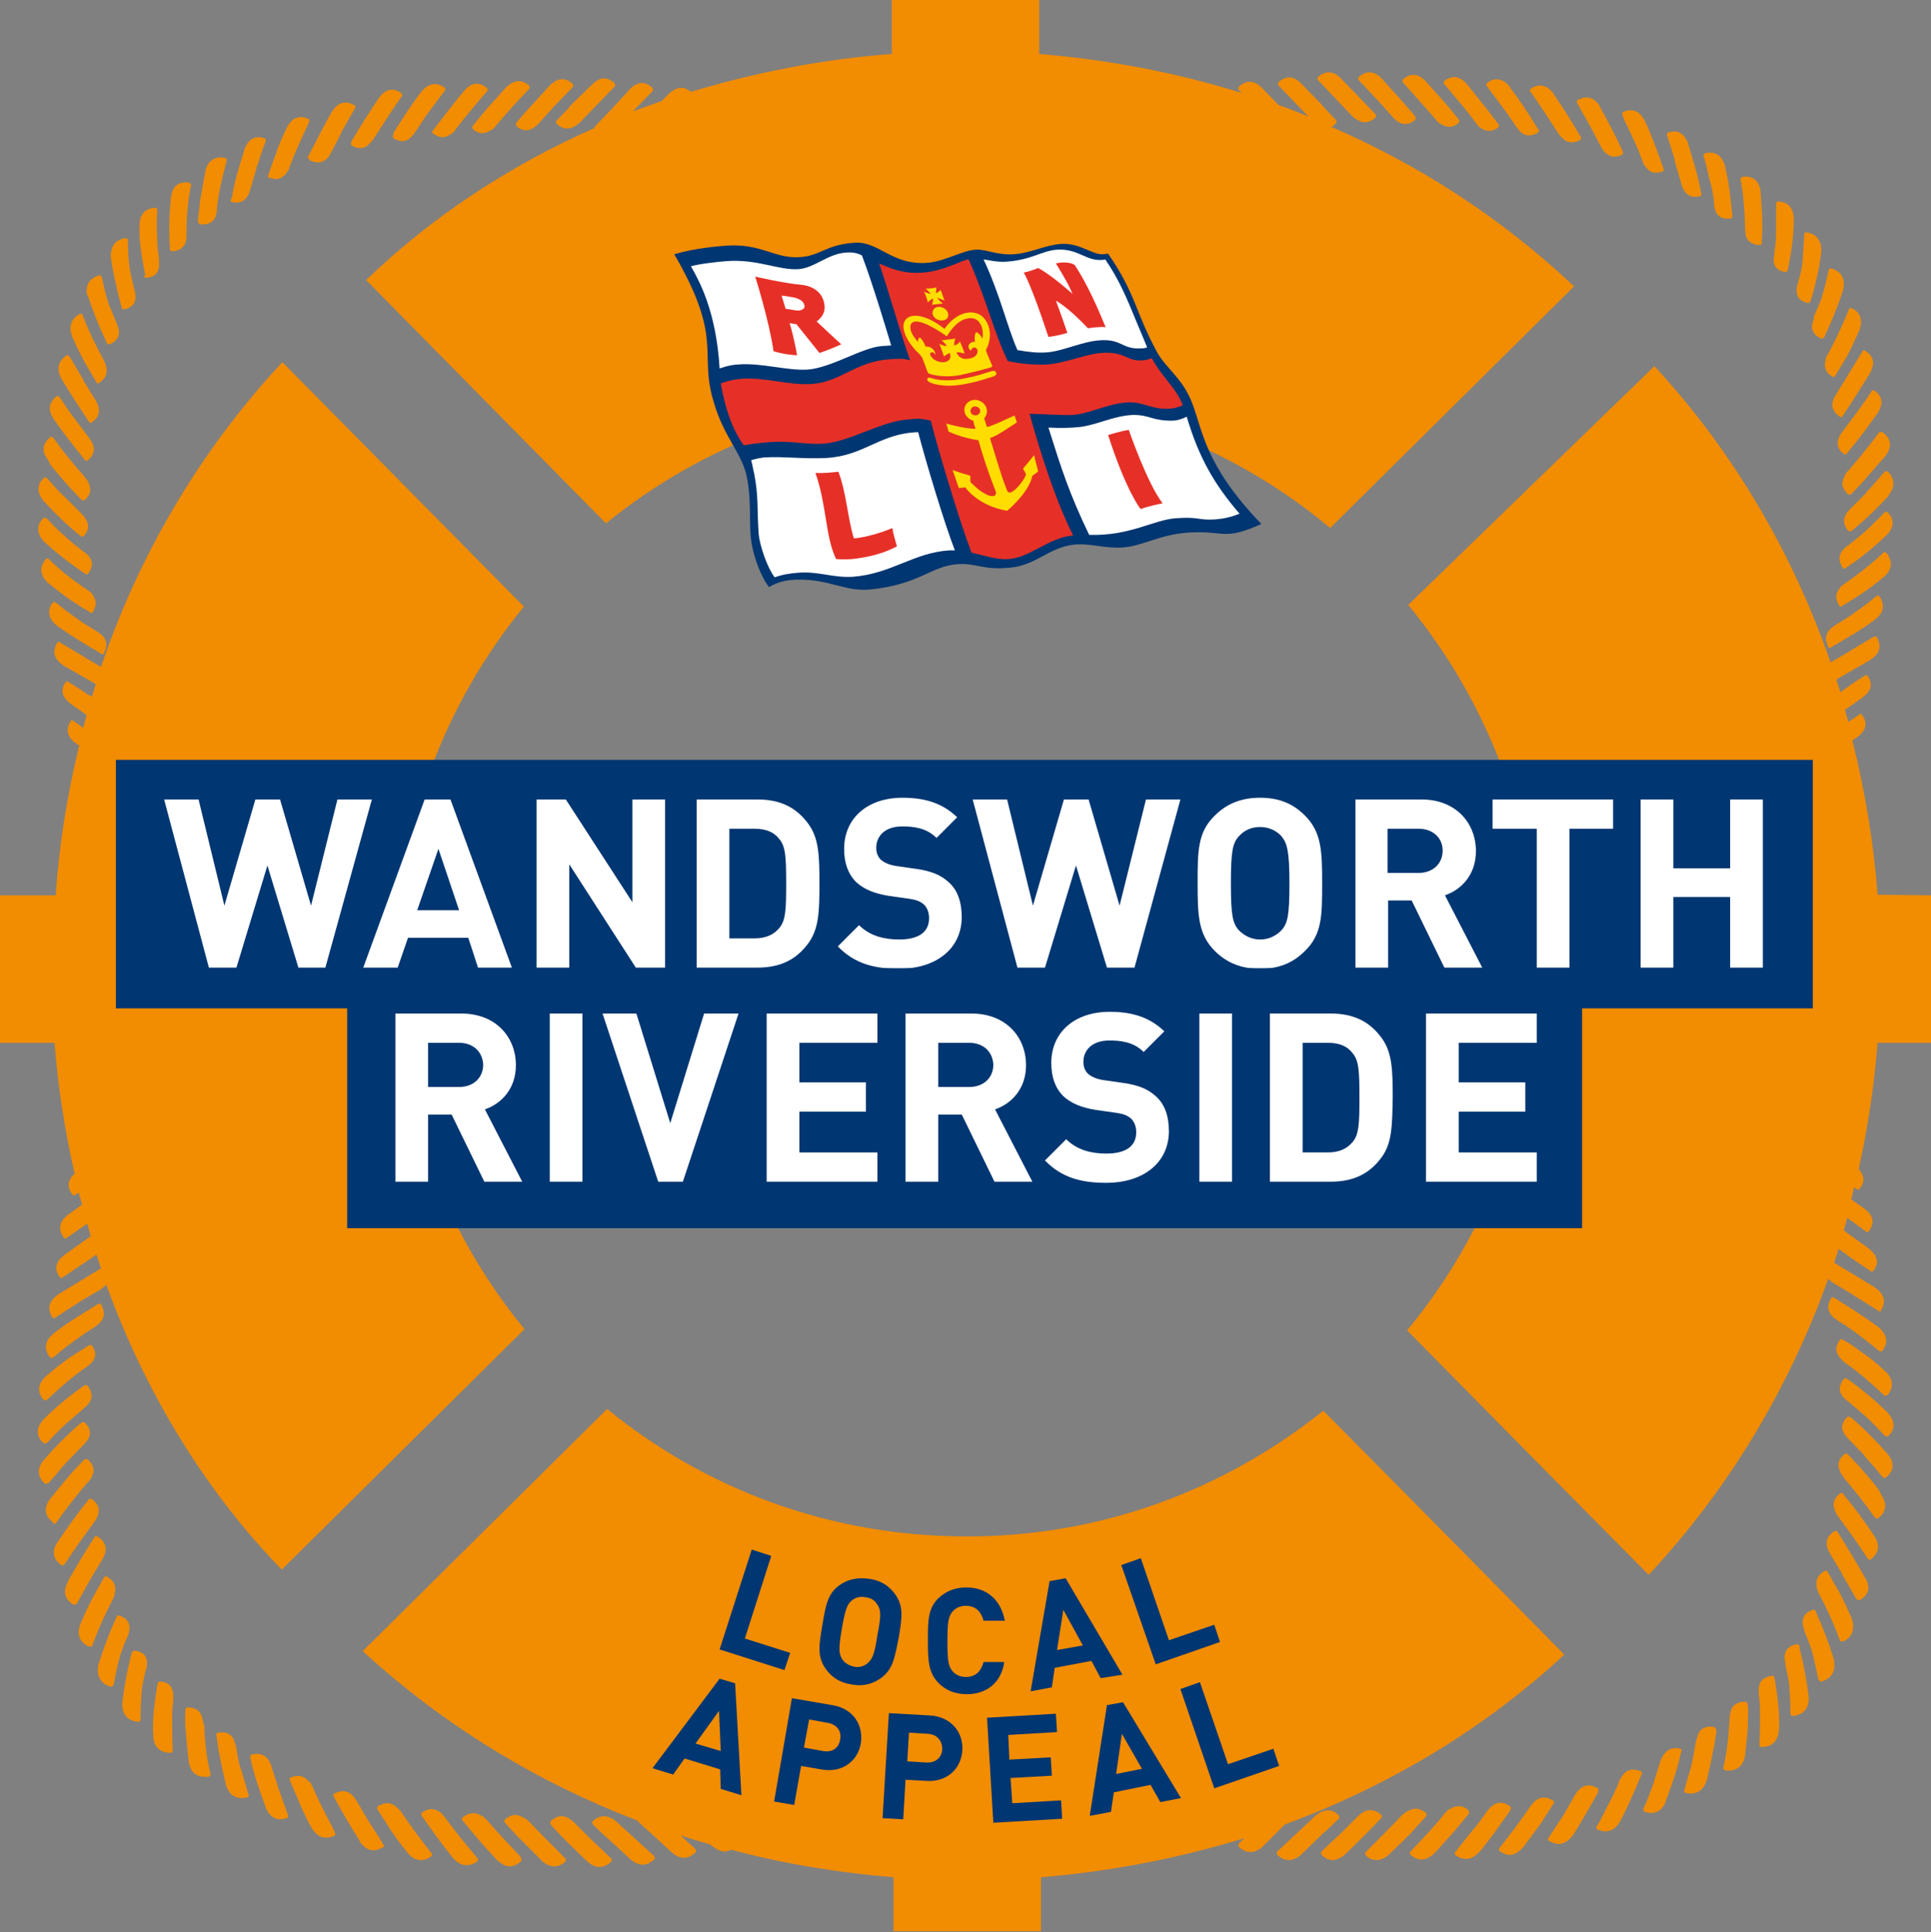 <?xml version="1.0" encoding="utf-8"?>
<!-- Generator: Adobe Illustrator 28.1.0, SVG Export Plug-In . SVG Version: 6.00 Build 0)  -->
<svg version="1.1" id="Layer_1" xmlns="http://www.w3.org/2000/svg" xmlns:xlink="http://www.w3.org/1999/xlink" x="0px" y="0px"
	 viewBox="0 0 336.5 336.7" style="enable-background:new 0 0 336.5 336.7;" xml:space="preserve">
<rect x="0" y="0" width="336.5" height="336.7" fill="#808080" stroke="none"/>
<style type="text/css">
	.st0{fill:#F28C00;}
	.st1{fill:#003671;}
	.st2{fill:#FFFFFF;}
	.st3{fill:#E63027;}
	.st4{fill:#FFDD00;}
	.st5{enable-background:new    ;}
</style>
<g>
	<g>
		<path class="st0" d="M13,204.5c-1.2,1.1-1.4,2.3-0.4,3.6c0.1,0.1,0.2,0.2,0.3,0.2c0.1,0,0.2,0,0.2-0.1l0.6-0.4
			c0.2,0.7,0.4,1.4,0.6,2.1l-2.5,1.8c-1.5,1.2-1.7,2.5-0.7,3.9c0.1,0.1,0.2,0.2,0.3,0.2c0.1,0,0.2,0,0.2-0.1l3.6-2.5
			c0.2,0.7,0.4,1.5,0.6,2.2l-4.5,3.2c0,0,0,0-0.1,0.1c-1.5,1.1-1.8,2.4-0.8,3.8c0.1,0.1,0.2,0.2,0.3,0.2c0.1,0,0.1,0,0.2-0.1
			l0.3-0.2c1-0.7,2.1-1.4,3.1-2.1l0.8-0.5c0,0,0.1,0,0.1-0.1l1.6-1.1c0.3,0.8,0.5,1.6,0.8,2.4l-7.4,4.5c0,0-0.1,0-0.1,0.1
			c-1.6,1.1-1.9,2.4-1,3.9c0.1,0.1,0.1,0.2,0.2,0.2c0,0,0.1,0,0.1,0c0.1,0,0.1,0,0.2-0.1l4.2-2.7c0,0,0,0,0.1-0.1l3.6-2.1
			c0.4-0.3,0.8-0.6,1-0.9c6.8,18.8,17.2,35.9,30.6,49.7c14.1-14,28.2-27.9,42.3-41.9c-14.2-17.3-22.6-39.4-22.5-63.5
			c0.1-23.7,8.5-45.4,22.4-62.4c-14-14.2-28.1-28.4-42.1-42.6C34.6,78.8,24.1,97,17.6,116.2l-2.9-1.7c0,0,0,0-0.1-0.1l-3.9-2.3
			l-0.3-0.2c-0.1-0.1-0.2-0.1-0.3,0c-0.1,0-0.2,0.1-0.2,0.2c-0.8,1.5-0.5,2.7,1.1,3.8c0,0,0.1,0.1,0.1,0.1l5.6,3.2
			c-0.2,0.7-0.5,1.5-0.7,2.2l-0.7-0.4c-1-0.7-2-1.3-3.1-2l-0.3-0.2c-0.2-0.1-0.4-0.1-0.5,0.1c-0.9,1.4-0.6,2.6,0.9,3.7
			c0,0,0,0,0.1,0.1l2.7,1.9c-0.2,0.7-0.4,1.4-0.6,2.2l-1.7-1.2c-0.1-0.1-0.2-0.1-0.3-0.1c-0.1,0-0.2,0.1-0.2,0.2
			c-0.9,1.4-0.6,2.7,0.9,3.8l0.6,0.4c-2.1,8.6-3.5,17.4-4.1,26.1H0v25.7h9.5C10.1,189.4,11.3,197,13,204.5L13,204.5z"/>
		<path class="st0" d="M235.7,20.3c0.2,0.2,0.5,0.4,0.8,0.6c0,0,0,0,0.1,0c0.4,0.3,0.9,0.4,1.3,0.4c0.6,0,1.2-0.3,1.8-0.8
			c0.1-0.1,0.1-0.2,0.1-0.3s0-0.2-0.1-0.3l-2.6-2.7l0,0l-3.5-3.6c0,0,0,0,0,0c-1.3-1.3-2.6-1.3-3.9-0.2c-0.1,0.1-0.1,0.2-0.1,0.3
			c0,0.1,0,0.2,0.1,0.3L235.7,20.3L235.7,20.3z"/>
		<path class="st0" d="M240.1,17.5L240.1,17.5l2.7,3c0,0,0,0,0,0c0.7,0.8,1.4,1.1,2.1,1.1c0.6,0,1.1-0.2,1.7-0.7
			c0.1-0.1,0.1-0.2,0.1-0.3c0-0.1,0-0.2-0.1-0.3l-0.2-0.3c-1.7-2-3.6-4.1-5.7-6.4c0,0,0,0,0,0c0,0,0,0,0,0c-1.3-1.3-2.6-1.3-3.9-0.2
			c-0.1,0.1-0.1,0.2-0.1,0.3c0,0.1,0,0.2,0.1,0.3L240.1,17.5L240.1,17.5z"/>
		<path class="st0" d="M250.1,20.7l0.2,0.3c0.2,0.2,0.4,0.4,0.7,0.6c0,0,0.1,0,0.1,0c0.5,0.3,0.9,0.5,1.4,0.5c0.6,0,1.1-0.2,1.7-0.7
			c0.1-0.1,0.1-0.2,0.1-0.3s0-0.2-0.1-0.3l-1.8-2.2l0,0l-0.6-0.7c0,0,0,0,0,0l-3.4-3.8c-1.3-1.3-2.6-1.4-3.9-0.3
			c-0.1,0.1-0.1,0.2-0.1,0.3s0,0.2,0.1,0.3C246.5,16.6,248.3,18.7,250.1,20.7L250.1,20.7z"/>
		<path class="st0" d="M251.9,14.9c1.8,2.2,3.6,4.2,5.2,6.4l0.2,0.3c0.2,0.2,0.4,0.5,0.7,0.7c0,0,0,0,0.1,0c0.5,0.4,0.9,0.5,1.4,0.5
			c0.5,0,1.1-0.2,1.6-0.6c0.1-0.1,0.1-0.2,0.1-0.3c0-0.1,0-0.2-0.1-0.3l-2.3-3c0,0,0,0,0,0c-1-1.2-2.1-2.6-3.2-4
			c-1.3-1.4-2.6-1.5-3.9-0.5c-0.1,0.1-0.1,0.2-0.1,0.3c0,0.1,0,0.2,0.1,0.3L251.9,14.9L251.9,14.9z"/>
		<path class="st0" d="M262,18.9C262,18.9,262.1,18.9,262,18.9c0.7,0.9,1.3,1.9,2.1,3l0.2,0.3c0.7,1,1.4,1.4,2.2,1.4
			c0.5,0,1-0.2,1.5-0.5c0.2-0.1,0.2-0.4,0.1-0.5l-0.2-0.3c-1.6-2.6-3.1-4.9-4.8-7.1c0,0,0,0,0-0.1c-1.2-1.4-2.5-1.7-3.9-0.7
			c-0.1,0.1-0.1,0.1-0.2,0.3c0,0.1,0,0.2,0.1,0.3L262,18.9L262,18.9z"/>
		<path class="st0" d="M277.1,22C277.1,22,277.1,22,277.1,22l1.9,3.6c0.6,1.1,1.4,1.7,2.3,1.7c0.4,0,0.9-0.1,1.3-0.3
			c0.2-0.1,0.3-0.3,0.2-0.5l-0.1-0.3c-1.1-2.4-2.4-4.9-3.9-7.6c0,0,0,0,0-0.1c-1.2-1.9-2.8-1.7-3.8-1.1c-0.1,0-0.2,0.1-0.2,0.2
			s0,0.2,0,0.3L277.1,22L277.1,22z"/>
		<path class="st0" d="M271.4,23l0.2,0.3c0.2,0.3,0.4,0.5,0.6,0.7c0,0,0,0,0.1,0.1c0.5,0.5,1,0.7,1.6,0.7c0.5,0,0.9-0.1,1.4-0.4
			c0.1,0,0.2-0.1,0.2-0.2c0-0.1,0-0.2,0-0.3l-1.5-2.5l0,0l-0.5-0.8c0,0,0,0,0,0c-0.9-1.5-1.9-2.9-2.8-4.3c-1.4-1.9-2.9-1.5-3.9-0.9
			c-0.1,0.1-0.1,0.1-0.2,0.3c0,0.1,0,0.2,0.1,0.3C268.4,18.3,270,20.9,271.4,23L271.4,23z"/>
		<path class="st0" d="M291.8,27.7l0.1,0.5c0,0,0,0,0,0.1l1,3.4l0.1,0.4c0.3,1,0.9,2.2,2.4,2.2c0.2,0,0.5,0,0.8-0.1
			c0.2,0,0.3-0.2,0.3-0.5l-0.1-0.3c-0.5-2.9-1.4-5.5-2.2-8.3c0,0,0,0,0-0.1c-0.9-2.3-2.4-2.3-3.5-1.9c-0.1,0-0.2,0.1-0.2,0.2
			c0,0.1,0,0.2,0,0.3l0.1,0.3C291,25.1,291.4,26.4,291.8,27.7L291.8,27.7z"/>
		<path class="st0" d="M283.1,21c1.1,2.3,2.2,4.5,3.1,7l0.1,0.3c0.1,0.3,0.3,0.6,0.5,0.8c0,0,0,0,0,0c0.5,0.7,1.1,1,1.8,1
			c0.3,0,0.7-0.1,1.1-0.2c0.1,0,0.2-0.1,0.2-0.2s0-0.2,0-0.3l-1.3-3.6l0,0c-0.6-1.5-1.2-3.2-2-4.8c-1.1-2.1-2.6-2-3.7-1.5
			c-0.1,0-0.2,0.1-0.2,0.2c0,0.1,0,0.2,0,0.3L283.1,21L283.1,21z"/>
		<path class="st0" d="M298.7,35.3l0,0.4c0,0.3,0.1,0.6,0.2,0.9c0,0,0,0,0,0.1c0.4,1,1.1,1.4,2.2,1.4c0.1,0,0.3,0,0.4,0
			c0.2,0,0.4-0.2,0.4-0.4l-0.3-2.8l0,0l-0.1-0.9c0,0,0,0,0,0c-0.2-1.7-0.5-3.4-0.9-5.1c-0.5-1.8-1.7-2.6-3.4-2.2
			c-0.1,0-0.2,0.1-0.3,0.2s-0.1,0.2,0,0.3c0.4,1.4,0.7,2.8,1,4.1C298.3,32.4,298.5,33.8,298.7,35.3L298.7,35.3z"/>
		<path class="st0" d="M311.1,47.4C311.1,47.4,311.1,47.4,311.1,47.4c0.2,0,0.4-0.1,0.4-0.3l0.1-0.3c0.5-2.5,1-5.7,1-8.6
			c0,0,0,0,0-0.1c-0.1-2.4-1.5-2.9-2.7-3c-0.1,0-0.2,0-0.3,0.1c-0.1,0.1-0.1,0.2-0.1,0.3v0.3c0,1.5,0,3,0,4.5c0,0,0,0.1,0,0.1v0.1
			c0,1.2-0.1,2.2-0.3,3.5l0,0.3C308.8,46.1,309.4,47.1,311.1,47.4L311.1,47.4z"/>
		<path class="st0" d="M304.1,40c0,0.3,0.1,0.6,0.1,0.9c0,0,0,0.1,0,0.1c0.3,1.1,1.1,1.6,2.4,1.7c0,0,0,0,0,0c0.1,0,0.2,0,0.3-0.1
			c0.1-0.1,0.1-0.2,0.1-0.3l0-0.3c0.1-0.9,0.1-1.8,0.1-2.5l0-0.9c0,0,0,0,0,0c0-1.7-0.2-3.4-0.3-5.2c-0.2-1.9-1.3-2.8-3.1-2.6
			c-0.1,0-0.2,0.1-0.3,0.2s-0.1,0.2-0.1,0.3c0.5,2.3,0.7,5.1,0.8,8.4L304.1,40L304.1,40z"/>
		<path class="st0" d="M315,52.8C315,52.8,315.1,52.8,315,52.8c0.3,0,0.4-0.1,0.5-0.3l0.1-0.3c0.9-3,1.5-5.8,1.8-8.4
			c0,0,0-0.1,0-0.1c0-1.8-0.9-3-2.6-3.2c-0.1,0-0.2,0-0.3,0.1s-0.1,0.2-0.1,0.3l0,0.3c-0.1,1.5-0.2,3-0.3,4.5c0,0,0,0,0,0.1
			c-0.1,1-0.4,2.1-0.7,3.2l-0.2,0.7C312.8,51.4,313.4,52.4,315,52.8L315,52.8z"/>
		<path class="st0" d="M318.4,61.9c-0.2,0.3-0.2,0.6-0.3,0.8c0,0,0,0.1,0,0.1c-0.3,1.2,0.1,2.2,1.2,2.8c0.1,0,0.1,0.1,0.2,0.1
			c0,0,0.1,0,0.1,0c0.1,0,0.2-0.1,0.2-0.2l2-3.3c0,0,0,0,0,0c0.7-1.3,1.4-2.8,2.2-4.6c0.7-1.8,0.2-3.2-1.3-3.9c-0.1,0-0.2-0.1-0.3,0
			s-0.2,0.1-0.2,0.2c-1.1,2.7-2.3,5.3-3.6,7.7L318.4,61.9L318.4,61.9z"/>
		<path class="st0" d="M316.1,55.5c-0.7,1.7-0.3,2.8,1.3,3.5c0,0,0.1,0,0.1,0c0.1,0,0.3-0.1,0.4-0.2l0.1-0.3c1.2-2.5,2.3-5.2,3.2-8
			c0,0,0-0.1,0-0.1l0,0c0.4-1.8-0.3-3.1-2-3.6c-0.1,0-0.2,0-0.3,0c-0.1,0-0.2,0.2-0.2,0.2l-0.1,0.3c-0.3,1.4-0.6,2.9-1.1,4.3
			c0,0,0,0,0,0.1c-0.4,1.2-0.9,2.3-1.4,3.4L316.1,55.5L316.1,55.5z"/>
		<path class="st0" d="M322,65.4l-2.1,3.4c-1,1.6-0.7,2.8,0.7,3.8c0.1,0.1,0.1,0.1,0.2,0.1c0.1,0,0.2-0.1,0.3-0.2l0.2-0.3
			c1.4-2.1,2.9-4.5,4.6-7.2c0,0,0-0.1,0-0.1c0.9-1.6,0.6-2.9-0.9-3.8c-0.1-0.1-0.2-0.1-0.3,0c-0.1,0-0.2,0.1-0.2,0.2L322,65.4
			C322.1,65.4,322.1,65.4,322,65.4L322,65.4z"/>
		<path class="st0" d="M326,68.4c-0.7,1.1-1.6,2.3-2.6,3.7c0,0,0,0,0,0l-2.4,3.2c0,0,0,0,0,0c-1.1,1.5-1,2.8,0.3,3.8
			c0.1,0.1,0.2,0.1,0.2,0.1c0.1,0,0.2-0.1,0.3-0.1l0.2-0.3c1.8-2.1,3.4-4.3,5.1-6.7l0.1-0.1c0,0,0,0,0,0c0,0,0,0,0,0
			c1-1.6,0.9-2.9-0.5-3.9c-0.1-0.1-0.2-0.1-0.3-0.1s-0.2,0.1-0.3,0.2L326,68.4L326,68.4z"/>
		<path class="st0" d="M329,82.2c-0.1-0.1-0.2-0.1-0.3-0.1c-0.1,0-0.2,0.1-0.3,0.1l-0.6,0.7c-0.9,1-1.7,2-2.6,2.9c0,0,0,0,0,0.1
			l-2.5,2.5l-0.3,0.3c-1.3,1.3-1.4,2.5-0.3,3.8c0.1,0.1,0.2,0.1,0.3,0.1c0.1,0,0.2,0,0.2-0.1l0.3-0.2c2.1-1.7,4.2-3.7,6.2-5.9
			c0,0,0,0,0-0.1C330.3,84.8,330.2,83.4,329,82.2L329,82.2z"/>
		<path class="st0" d="M327.5,75.3c-1.7,2.3-3.6,4.6-5.3,6.6l-0.3,0.3c-0.2,0.2-0.4,0.5-0.5,0.8c0,0,0,0.1,0,0.1
			c-0.6,1.1-0.4,2,0.6,3c0.1,0.1,0.2,0.1,0.3,0.1c0.1,0,0.2,0,0.3-0.1l2-2.1l0,0l0.6-0.7c0,0,0,0,0,0c1-1.1,1.8-2.1,2.8-3.2l0.6-0.7
			c1.4-1.9,0.6-3.2-0.4-4c-0.1-0.1-0.2-0.1-0.3-0.1C327.6,75.2,327.5,75.2,327.5,75.3L327.5,75.3z"/>
		<path class="st0" d="M327,103.9l-0.3,0.2c-1.2,1-2.4,1.9-3.6,2.7c0,0,0,0-0.1,0.1c-1,0.7-2,1.3-3,1.9l-0.3,0.2
			c-1.5,1-1.9,2.2-1.1,3.7c0,0.1,0.1,0.2,0.2,0.2c0,0,0.1,0,0.1,0c0.1,0,0.1,0,0.2-0.1l0.3-0.2c2.4-1.4,4.9-2.8,7.3-4.6
			c0,0,0,0,0.1-0.1c1.5-1.1,1.7-2.6,0.7-4c-0.1-0.1-0.2-0.2-0.3-0.2C327.2,103.8,327.1,103.8,327,103.9L327,103.9z"/>
		<path class="st0" d="M328.8,96.4c-0.1-0.1-0.2-0.1-0.3-0.2c-0.1,0-0.2,0-0.3,0.1c-2,1.9-4.3,3.7-6.6,5.3l-0.3,0.2
			c-0.3,0.2-0.5,0.4-0.7,0.6c0,0,0,0.1,0,0.1c-0.8,0.9-0.8,1.9-0.1,3c0,0.1,0.1,0.2,0.2,0.2c0,0,0.1,0,0.1,0c0.1,0,0.1,0,0.2-0.1
			l0.3-0.2c0.8-0.5,1.5-0.9,2.1-1.3l0.8-0.5c0,0,0,0,0,0c1.3-0.9,2.6-1.8,4.1-3.1C329.7,99.3,329.9,97.9,328.8,96.4L328.8,96.4z"/>
		<path class="st0" d="M329,89.3c-0.1-0.1-0.2-0.1-0.3-0.1c-0.1,0-0.2,0-0.3,0.1l-0.5,0.5c-1,1-2,2-3,2.9c0,0,0,0,0,0
			c-0.9,0.8-1.9,1.6-2.8,2.3l-0.3,0.2c-1.4,1.1-1.6,2.3-0.7,3.7c0.1,0.1,0.2,0.2,0.3,0.2c0.1,0,0.1,0,0.2-0.1l0.3-0.2
			c2.4-1.6,4.6-3.4,6.7-5.4c0,0,0,0,0,0c0,0,0,0,0,0C330.1,92,330.2,90.6,329,89.3L329,89.3z"/>
		<path class="st0" d="M223.5,318.3l0.4-0.4c18.1-6.7,34.7-16.6,48.7-29.6c-14-14.2-28-28.4-42-42.5c-17.2,13.8-39,22.1-62.7,21.9
			c-23.6-0.1-45.2-8.4-62.1-22.2c-14.3,14.2-28.5,28.2-42.6,42.2c14.3,13.1,30.6,22.9,47.8,29.5l1.6,1.5l0,0l0.7,0.6c0,0,0,0,0,0
			l3.8,3.5c0.7,0.6,1.4,0.9,2.1,0.9s1.3-0.3,2-0.9c0.1-0.1,0.1-0.2,0.1-0.3c0-0.1-0.1-0.2-0.1-0.3l-2.6-2.4c1.7,0.6,3.5,1.1,5.2,1.6
			l0.3,0.3c0,0,0,0,0.1,0c0.7,0.6,1.4,0.9,2.1,0.9c0.4,0,0.7-0.1,1.1-0.3c9.3,2.5,18.8,4,28.3,4.8v9.4h25.7v-9.4
			c12.1-1,24-3.3,35.4-6.8l-0.9,0.9c-0.1,0.1-0.1,0.2-0.1,0.3c0,0.1,0,0.2,0.1,0.3c0.6,0.6,1.3,0.9,2,0.9s1.4-0.3,2.1-0.9
			L223.5,318.3C223.5,318.4,223.5,318.4,223.5,318.3L223.5,318.3z"/>
		<path class="st0" d="M230.5,319.5l0.7-0.6l0,0l2.1-2c0.1-0.1,0.1-0.2,0.1-0.3s0-0.2-0.1-0.3c-1-1-2.1-1.1-3.2-0.5c0,0-0.1,0-0.1,0
			c-0.3,0.2-0.6,0.4-0.8,0.6l-6.6,6.2c-0.1,0.1-0.1,0.2-0.1,0.3c0,0.1,0,0.2,0.1,0.3c0.6,0.6,1.3,0.9,2,0.9s1.4-0.3,2.1-0.9
			c0,0,0,0,0,0L230.5,319.5L230.5,319.5L230.5,319.5z"/>
		<path class="st0" d="M240.7,316.8c0.1-0.1,0.1-0.2,0.1-0.3c0-0.1-0.1-0.2-0.1-0.3c-1.3-1.1-2.6-1.1-4,0.2l0,0l-2.9,2.9
			c0,0,0,0,0,0l-3.3,3.1l-0.2,0.2c-0.1,0.1-0.1,0.2-0.1,0.3c0,0.1,0.1,0.2,0.1,0.3c0.6,0.6,1.3,0.9,1.9,0.9s1.4-0.3,2.1-0.9
			c0,0,0,0,0,0c2.3-2.2,4.4-4.3,6.2-6.2L240.7,316.8L240.7,316.8z"/>
		<path class="st0" d="M245.9,319.4l0.6-0.7l0,0l2-2.2c0.1-0.1,0.1-0.2,0.1-0.3c0-0.1-0.1-0.2-0.1-0.3c-1.1-0.9-2.1-1-3.2-0.3
			c0,0-0.1,0-0.1,0c-0.3,0.2-0.5,0.4-0.8,0.6l-0.3,0.3c-1.9,2-3.9,4-6.1,6.2c-0.1,0.1-0.1,0.2-0.1,0.3c0,0.1,0.1,0.2,0.1,0.3
			c0.6,0.6,1.3,0.8,1.9,0.8c0.7,0,1.4-0.3,2.2-1L245.9,319.4C245.9,319.4,245.9,319.4,245.9,319.4L245.9,319.4z"/>
		<path class="st0" d="M256,315.7c0-0.1-0.1-0.2-0.1-0.3c-1.1-0.9-2.1-0.9-3.2-0.2c0,0-0.1,0-0.1,0c-0.3,0.2-0.5,0.4-0.8,0.7
			l-0.2,0.3c-1.8,2.2-3.7,4.2-5.7,6.3l-0.1,0.1c-0.1,0.1-0.1,0.2-0.1,0.3c0,0.1,0.1,0.2,0.1,0.3c0.6,0.5,1.2,0.8,1.9,0.8
			c0.8,0,1.5-0.4,2.3-1.1c1.2-1.3,2.4-2.7,3.5-3.9c0,0,0,0,0,0l2.5-3C256,315.9,256,315.8,256,315.7L256,315.7z"/>
		<path class="st0" d="M263.2,315.3c0.1-0.1,0.1-0.2,0.1-0.3s-0.1-0.2-0.2-0.3c-1.5-1-2.7-0.7-3.9,0.8l-0.2,0.3
			c-0.8,1.1-1.5,2.1-2.2,2.9c0,0,0,0-0.1,0.1l-3.1,3.9c-0.1,0.1-0.1,0.2-0.1,0.3s0.1,0.2,0.2,0.3c0.6,0.4,1.2,0.6,1.8,0.6
			c0.8,0,1.5-0.4,2.3-1.2c0,0,0,0,0.1-0.1c1.8-2.2,3.4-4.5,5.2-7L263.2,315.3L263.2,315.3z"/>
		<path class="st0" d="M278.5,312c0-0.1,0.1-0.2,0-0.3s-0.1-0.2-0.2-0.2c-1.6-0.8-2.8-0.4-3.8,1.2l-2,3.5c0,0,0,0,0,0l-2.7,4.1
			c-0.1,0.1-0.1,0.2,0,0.3c0,0.1,0.1,0.2,0.2,0.2c0.6,0.3,1.1,0.5,1.6,0.5c0.9,0,1.7-0.5,2.4-1.4c0,0,0,0,0.1-0.1
			c1.7-2.7,3.1-5.2,4.4-7.5L278.5,312L278.5,312z"/>
		<path class="st0" d="M270.8,314c0-0.1-0.1-0.2-0.2-0.3c-1.2-0.7-2.2-0.7-3.2,0.2c0,0,0,0-0.1,0.1c-0.2,0.2-0.4,0.4-0.6,0.7
			l-0.2,0.3c-1.5,2.2-3.3,4.6-5.2,7c-0.1,0.1-0.1,0.2-0.1,0.3s0.1,0.2,0.2,0.3c0.5,0.3,1,0.6,1.7,0.6c0.7,0,1.5-0.4,2.4-1.4
			c0.9-1.2,2-2.7,3.1-4.2c0,0,0,0,0,0l0.5-0.8l0,0l1.6-2.5C270.8,314.2,270.9,314.1,270.8,314L270.8,314z"/>
		<path class="st0" d="M292.8,304.7c-2.1-0.5-2.9,0.9-3.4,2l-1.2,3.8c0,0,0,0,0,0.1l-0.2,0.5c-0.5,1.3-0.9,2.6-1.5,3.8l-0.1,0.3
			c0,0.1,0,0.2,0,0.3s0.1,0.2,0.2,0.2c0.4,0.1,0.8,0.2,1.2,0.2c0.9,0,1.9-0.5,2.5-2c0,0,0-0.1,0-0.1c1-2.8,2-5.4,2.6-8.3l0.1-0.4
			C293.1,305,293,304.7,292.8,304.7L292.8,304.7z"/>
		<path class="st0" d="M282.8,309.3C282.8,309.3,282.7,309.4,282.8,309.3c-0.2,0.3-0.4,0.6-0.6,0.9l-0.1,0.4c-1,2.4-2.2,4.5-3.4,6.9
			l-0.5,0.8c0,0.1-0.1,0.2,0,0.3s0.1,0.2,0.2,0.2c0.5,0.2,1,0.3,1.4,0.3c1,0,1.9-0.6,2.5-1.7c0.9-1.6,1.6-3.3,2.3-4.8l0,0l1.5-3.5
			c0-0.1,0-0.2,0-0.3s-0.1-0.2-0.2-0.2C284.5,308.1,283.5,308.3,282.8,309.3L282.8,309.3z"/>
		<path class="st0" d="M298.7,300.9c-1.4-0.2-2.3,0.2-2.8,1.3c0,0,0,0,0,0.1c-0.1,0.3-0.2,0.6-0.3,0.9l-0.1,0.4
			c-0.3,1.6-0.5,3-0.8,4.2c-0.4,1.4-0.8,2.7-1.2,4.1c0,0.1,0,0.2,0,0.3c0.1,0.1,0.1,0.2,0.3,0.2c0.3,0.1,0.6,0.1,0.9,0.1
			c1.3,0,2.2-0.8,2.7-2.2c0.4-1.7,0.8-3.4,1.1-5.1c0,0,0,0,0,0l0.2-0.9l0,0l0.4-2.5l0-0.4C299,301.2,298.9,301,298.7,300.9
			L298.7,300.9z"/>
		<path class="st0" d="M309.2,292.3c0-0.2-0.2-0.4-0.4-0.3c-1.7,0.2-2.5,1.2-2.3,3l0,0.4c0.2,1.2,0.2,2.3,0.2,3.5v0c0,0,0,0.1,0,0.1
			c0,1.5,0,3-0.1,4.6v0.4c0,0.1,0,0.2,0.1,0.3c0.1,0.1,0.2,0.1,0.3,0.1l0,0c1.8,0,2.8-1,3-2.9c0,0,0-0.1,0-0.1
			c0.2-2.9-0.3-6.1-0.7-8.7L309.2,292.3L309.2,292.3z"/>
		<path class="st0" d="M304.5,296.9c0-0.1,0-0.2-0.1-0.3c-0.1-0.1-0.1-0.1-0.3-0.1c-1.3,0-2.2,0.6-2.5,1.6c0,0,0,0.1,0,0.1
			c-0.1,0.3-0.1,0.6-0.2,0.9l0,0.4c-0.2,3.4-0.5,6.1-1.1,8.5c0,0.1,0,0.2,0.1,0.3c0.1,0.1,0.2,0.2,0.3,0.2c0.2,0,0.4,0,0.6,0
			c1.5,0,2.5-0.9,2.8-2.6c0.2-1.8,0.4-3.5,0.5-5.2c0,0,0,0,0,0l0-0.9c0-0.7,0.1-1.6,0-2.5L304.5,296.9L304.5,296.9z"/>
		<path class="st0" d="M313.6,286.8c0-0.2-0.2-0.3-0.5-0.3c-1.7,0.3-2.4,1.4-2,3.2l0.1,0.7c0.2,1.1,0.5,2.2,0.6,3.2c0,0,0,0,0,0.1
			c0.1,1.5,0.2,3,0.2,4.5v0.4c0,0.1,0.1,0.2,0.1,0.3c0.1,0.1,0.2,0.1,0.3,0.1c0,0,0,0,0,0c1.8-0.2,2.8-1.2,2.8-3.1c0,0,0-0.1,0-0.1
			c-0.3-2.7-0.8-5.5-1.6-8.6L313.6,286.8L313.6,286.8z"/>
		<path class="st0" d="M320.5,277.4C320.5,277.4,320.5,277.3,320.5,277.4l-2-3.5c-0.1-0.2-0.4-0.3-0.5-0.2c-1.2,0.7-1.7,1.6-1.4,2.9
			c0,0,0,0.1,0,0.1c0.1,0.3,0.2,0.5,0.3,0.9l0.2,0.3c1.3,2.5,2.5,5.1,3.5,7.9c0,0.1,0.1,0.2,0.2,0.2c0,0,0.1,0,0.2,0s0.1,0,0.2,0
			c1.6-0.7,2.1-2.1,1.5-4C321.9,280.2,321.2,278.7,320.5,277.4L320.5,277.4z"/>
		<path class="st0" d="M319.6,289.2c-0.9-2.9-1.9-5.6-3.1-8.2l-0.1-0.3c-0.1-0.2-0.3-0.3-0.5-0.2c-1.7,0.6-2.1,1.7-1.5,3.5l0.1,0.4
			c0.5,1.1,0.9,2.3,1.3,3.4c0,0,0,0,0,0.1c0.4,1.5,0.7,3,1,4.4l0.1,0.3c0,0.1,0.1,0.2,0.2,0.3c0.1,0,0.1,0.1,0.2,0.1
			c0,0,0.1,0,0.1,0c1.7-0.5,2.5-1.7,2.2-3.5C319.6,289.3,319.6,289.2,319.6,289.2L319.6,289.2z"/>
		<path class="st0" d="M324.9,274.7c-1.6-2.8-3.1-5.2-4.5-7.5l-0.2-0.3c-0.1-0.2-0.4-0.2-0.5-0.1c-1.5,0.9-1.8,2.2-0.8,3.9l2.1,3.5
			c0,0,0,0,0,0.1l2.3,4l0.2,0.3c0.1,0.1,0.2,0.2,0.4,0.2c0.1,0,0.1,0,0.2,0c1.5-0.9,1.9-2.1,1-3.8
			C324.9,274.8,324.9,274.7,324.9,274.7L324.9,274.7z"/>
		<path class="st0" d="M326.6,267.6C326.6,267.6,326.6,267.6,326.6,267.6c-1.7-2.5-3.3-4.8-5.2-7l-0.2-0.3c-0.1-0.2-0.4-0.2-0.5-0.1
			c-1.4,1-1.5,2.3-0.5,3.9l0.1,0.1l2.4,3.3c0,0,0,0,0,0c1,1.4,1.9,2.8,2.6,3.8l0.2,0.3c0.1,0.1,0.2,0.2,0.3,0.2c0.1,0,0.2,0,0.2-0.1
			C327.4,270.6,327.7,269.3,326.6,267.6C326.6,267.6,326.6,267.6,326.6,267.6L326.6,267.6z M320.5,263.8L320.5,263.8L320.5,263.8z"
			/>
		<path class="st0" d="M328.9,253.3c-2-2.3-4.1-4.4-6.2-6.2l-0.3-0.2c-0.2-0.1-0.4-0.1-0.5,0c-1.2,1.2-1.2,2.4,0.2,3.8l2.8,2.9
			c0,0,0,0.1,0,0.1c0.9,1,1.8,2,2.6,3l0.6,0.7c0.1,0.1,0.2,0.1,0.3,0.1c0,0,0,0,0,0c0.1,0,0.2,0,0.3-0.1
			C330.1,256.2,330.2,254.9,328.9,253.3C329,253.3,328.9,253.3,328.9,253.3L328.9,253.3z"/>
		<path class="st0" d="M327.4,259.6c-0.9-1.2-1.8-2.3-2.8-3.4c0,0,0,0,0,0l-0.6-0.7l0,0l-2-2.1c-0.1-0.2-0.4-0.2-0.6,0
			c-1.1,0.9-1.3,1.9-0.7,3c0,0,0,0.1,0,0.1c0.1,0.3,0.3,0.5,0.5,0.8l0.2,0.3c1.7,2,3.6,4.4,5.3,6.8c0.1,0.1,0.2,0.1,0.3,0.2
			c0,0,0,0,0.1,0c0.1,0,0.2,0,0.2-0.1c1-0.7,1.9-2,0.5-4.1L327.4,259.6L327.4,259.6z"/>
		<path class="st0" d="M327.4,231.3C327.4,231.3,327.4,231.3,327.4,231.3c-2.5-1.9-5.1-3.5-7.5-5l-0.3-0.2c-0.2-0.1-0.4-0.1-0.5,0.1
			c-0.9,1.5-0.6,2.7,1,3.8l0.3,0.2c1,0.6,2,1.3,3,2c0,0,0,0.1,0.1,0.1c1.2,0.9,2.4,1.8,3.7,2.9l0.3,0.2c0.1,0.1,0.2,0.1,0.2,0.1
			c0,0,0,0,0,0c0.1,0,0.2-0.1,0.3-0.1C329.1,234,328.9,232.6,327.4,231.3L327.4,231.3z"/>
		<path class="st0" d="M324.4,235.6l-0.8-0.6c-0.7-0.5-1.4-1-2.2-1.4l-0.3-0.2c-0.2-0.1-0.4-0.1-0.5,0.1c-0.8,1.1-0.8,2.1,0,3
			c0,0,0,0.1,0,0.1c0.2,0.2,0.5,0.4,0.7,0.7l0.3,0.2c2.4,1.7,4.6,3.6,6.7,5.6c0.1,0.1,0.2,0.1,0.3,0.1c0,0,0,0,0,0
			c0.1,0,0.2-0.1,0.3-0.1c1.2-1.4,1-2.9-0.4-4.2C327.1,237.6,325.8,236.5,324.4,235.6C324.5,235.6,324.5,235.6,324.4,235.6
			L324.4,235.6z"/>
		<path class="st0" d="M328.9,246.1c-2.1-2.1-4.4-4-6.8-5.7l-0.3-0.2c-0.2-0.1-0.4-0.1-0.5,0.1c-1.1,1.4-0.9,2.6,0.6,3.8l0.3,0.2
			c0.9,0.8,1.9,1.6,2.8,2.4c0,0,0,0,0,0c1.1,1,2,2,3,3l0.5,0.5c0.1,0.1,0.2,0.1,0.3,0.1s0.2,0,0.3-0.1
			C330.3,249,330.3,247.6,328.9,246.1C329,246.2,329,246.1,328.9,246.1L328.9,246.1z"/>
		<path class="st0" d="M106.4,19.2l-2.4,2.5l-0.3,0.3c-0.1,0.1-0.1,0.2-0.1,0.3c0,0,0,0,0,0c-14.9,6.6-28.4,15.5-39.8,26.5
			c13.9,14.1,27.9,28.3,41.8,42.4c17.2-14,39.2-22.3,63.1-22.2c24,0.1,46,8.7,63.1,23c14.2-14.1,28.4-28.1,42.5-42.1
			c-12.7-12-27.1-21.2-42.3-27.8c0.3-0.1,0.5-0.3,0.8-0.6c0.1-0.1,0.1-0.2,0.1-0.3c0-0.1,0-0.2-0.1-0.3l-2-2.1l0,0l-0.6-0.7
			c0,0,0,0,0,0l-3.5-3.6c-1.3-1.3-2.6-1.3-3.9-0.2c-0.1,0.1-0.1,0.2-0.1,0.3c0,0.1,0,0.2,0.1,0.3l5.2,5.4c-1.7-0.7-3.4-1.4-5.2-2
			l-2.9-3c0,0,0,0-0.1-0.1c-1.3-1.2-2.6-1.3-3.9-0.1c-0.1,0.1-0.1,0.2-0.1,0.3c0,0.1,0,0.2,0.1,0.3l0.5,0.5
			c-11.5-3.6-23.4-5.8-35.3-6.8V0h-25.7v9.4c-12,0.9-23.7,3.2-35,6.6c-1.2-1-2.4-0.9-3.7,0.2c0,0-0.1,0-0.1,0.1l-1.3,1.3
			c-1.7,0.6-3.3,1.2-5,1.8l3.4-3.5c0.1-0.1,0.1-0.2,0.1-0.3c0-0.1-0.1-0.2-0.1-0.3c-1.3-1.2-2.6-1.1-3.9,0.2L106.4,19.2
			C106.4,19.2,106.4,19.2,106.4,19.2L106.4,19.2z"/>
		<path class="st0" d="M99.6,18.2L99,18.9l0,0L97,21c-0.1,0.1-0.1,0.2-0.1,0.3s0.1,0.2,0.1,0.3c0.6,0.5,1.2,0.8,1.8,0.8
			c0.4,0,0.9-0.1,1.3-0.4c0,0,0,0,0.1,0c0.3-0.2,0.5-0.4,0.8-0.6l6.1-6.3c0.1-0.1,0.1-0.2,0.1-0.3c0-0.1-0.1-0.2-0.1-0.3
			c-1.3-1.2-2.6-1.1-3.9,0.2c0,0,0,0,0,0L99.6,18.2C99.6,18.2,99.6,18.2,99.6,18.2L99.6,18.2z"/>
		<path class="st0" d="M90.2,21.1L90,21.4c-0.1,0.1-0.1,0.2-0.1,0.3c0,0.1,0.1,0.2,0.1,0.3c0.6,0.5,1.2,0.7,1.7,0.7
			c0.7,0,1.4-0.4,2.1-1.1l0,0l2.7-3h0l3.1-3.2l0.2-0.2c0.1-0.1,0.1-0.2,0.1-0.3c0-0.1-0.1-0.2-0.1-0.3c-1.2-1.1-2.6-1.1-3.9,0.2
			c0,0,0,0,0,0C93.8,17.1,91.9,19.1,90.2,21.1L90.2,21.1z"/>
		<path class="st0" d="M84.8,19l-0.6,0.7l0,0l-1.8,2.2c-0.1,0.1-0.1,0.2-0.1,0.3s0.1,0.2,0.1,0.3c0.6,0.5,1.1,0.7,1.7,0.7
			c0.5,0,0.9-0.2,1.4-0.5c0,0,0.1,0,0.1,0c0.3-0.2,0.5-0.4,0.7-0.6l0.2-0.3c1.7-2,3.6-4.1,5.7-6.3c0.1-0.1,0.1-0.2,0.1-0.3
			s-0.1-0.2-0.1-0.3c-1.3-1.1-2.6-1-4,0.3L84.8,19C84.9,18.9,84.9,18.9,84.8,19L84.8,19z"/>
		<path class="st0" d="M75.3,23c0,0.1,0.1,0.2,0.2,0.3c0.6,0.4,1.1,0.6,1.6,0.6c0.5,0,1-0.2,1.4-0.5c0,0,0.1,0,0.1,0
			c0.2-0.2,0.5-0.4,0.7-0.7l0.2-0.3c1.7-2.2,3.4-4.2,5.3-6.4l0.1-0.1c0.1-0.1,0.1-0.2,0.1-0.3c0-0.1-0.1-0.2-0.2-0.3
			c-1.3-1.1-2.7-0.9-3.9,0.5c-1.1,1.3-2.2,2.7-3.2,4c0,0,0,0,0,0l-2.3,3C75.3,22.8,75.3,22.9,75.3,23L75.3,23z"/>
		<path class="st0" d="M68.5,23.6c-0.1,0.2-0.1,0.4,0.1,0.5c0.5,0.3,1.1,0.5,1.5,0.5c0.8,0,1.5-0.5,2.2-1.5l0.2-0.3
			c0.8-1.2,1.4-2.1,2-3c0,0,0,0,0.1-0.1l2.9-3.9c0.1-0.1,0.1-0.2,0.1-0.3c0-0.1-0.1-0.2-0.2-0.3c-1.4-0.9-2.7-0.7-3.9,0.7
			c0,0-0.1,0-0.1,0.1c-1.7,2.2-3.2,4.6-4.8,7.1L68.5,23.6L68.5,23.6z"/>
		<path class="st0" d="M54.1,28c0.5,0.2,0.9,0.3,1.3,0.3c0.9,0,1.7-0.5,2.3-1.7l1.8-3.5c0,0,0,0,0-0.1l2.4-4.2c0-0.1,0.1-0.2,0-0.3
			c0-0.1-0.1-0.2-0.2-0.2c-1.5-0.8-2.8-0.5-3.8,1.1c0,0,0,0-0.1,0.1c-1.5,2.7-2.8,5.2-4,7.6l-0.2,0.3C53.8,27.6,53.9,27.9,54.1,28
			L54.1,28z"/>
		<path class="st0" d="M61.2,25.2c0,0.1,0.1,0.2,0.2,0.2c0.5,0.3,1,0.4,1.4,0.4c0.6,0,1.1-0.2,1.6-0.8c0,0,0.1,0,0.1-0.1
			c0.2-0.2,0.4-0.4,0.6-0.7l0.2-0.3c1.4-2.2,3-4.7,4.7-7.1c0.1-0.1,0.1-0.2,0.1-0.3c0-0.1-0.1-0.2-0.2-0.3c-1-0.7-2.5-1.1-3.9,0.9
			c-0.9,1.3-1.8,2.8-2.8,4.3c0,0,0,0,0,0l-0.5,0.8l0,0l-1.5,2.5C61.2,25,61.1,25.1,61.2,25.2L61.2,25.2z"/>
		<path class="st0" d="M40.4,35.2c0.3,0.1,0.5,0.1,0.8,0.1c1.5,0,2.1-1.2,2.4-2.2l1.1-3.8c0,0,0,0,0-0.1l0.2-0.5
			c0.4-1.3,0.8-2.6,1.3-3.8l0.1-0.3c0-0.1,0-0.2,0-0.3s-0.1-0.2-0.2-0.2c-1.1-0.4-2.6-0.4-3.5,1.9c0,0,0,0.1,0,0.1
			c-0.9,2.8-1.7,5.4-2.2,8.3l-0.1,0.3C40.1,34.9,40.2,35.1,40.4,35.2L40.4,35.2z"/>
		<path class="st0" d="M47,31c0.4,0.1,0.8,0.2,1.1,0.2c0.7,0,1.3-0.4,1.8-1c0,0,0,0,0,0c0.2-0.3,0.3-0.5,0.5-0.8c0,0,0-0.1,0-0.1
			l0.1-0.3c0.9-2.4,1.9-4.6,3-6.9l0.4-0.9c0-0.1,0-0.2,0-0.3s-0.1-0.2-0.2-0.2c-1.1-0.5-2.6-0.6-3.7,1.5c-0.8,1.6-1.5,3.3-2,4.8l0,0
			l-1.3,3.6c0,0.1,0,0.2,0,0.3C46.8,30.9,46.9,31,47,31L47,31z"/>
		<path class="st0" d="M35,39.1c0.2,0,0.3,0,0.4,0c1.1,0,1.8-0.5,2.2-1.4c0,0,0,0,0-0.1c0.1-0.3,0.2-0.6,0.2-0.9l0-0.4
			c0.2-1.6,0.4-2.9,0.7-4.2c0.3-1.4,0.7-2.8,1-4.1c0-0.1,0-0.2,0-0.3c-0.1-0.1-0.2-0.2-0.3-0.2c-1.7-0.3-2.9,0.4-3.4,2.2
			c-0.3,1.7-0.6,3.4-0.9,5.1c0,0,0,0,0,0l-0.1,0.9l0,0l-0.3,2.5l0,0.4C34.6,38.9,34.8,39.1,35,39.1L35,39.1z"/>
		<path class="st0" d="M25.1,48.1c0,0.2,0.2,0.3,0.4,0.3c0,0,0,0,0.1,0c1.7-0.2,2.3-1.2,2.1-3.1l0-0.3l0-0.1
			c-0.2-1.2-0.3-2.3-0.3-3.4v0c0,0,0-0.1,0-0.1c-0.1-1.5-0.1-3,0-4.5v-0.3c0-0.1,0-0.2-0.1-0.3s-0.2-0.1-0.3-0.1
			c-1.2,0.1-2.6,0.6-2.7,3c0,0,0,0,0,0.1c-0.1,2.9,0.5,6,1,8.6L25.1,48.1L25.1,48.1z"/>
		<path class="st0" d="M29.6,43.4c0,0.2,0.2,0.4,0.4,0.4c0,0,0,0,0,0c1.3-0.1,2.1-0.7,2.4-1.7c0,0,0-0.1,0-0.1
			c0.1-0.3,0.1-0.6,0.1-0.9v-0.4c0-3.3,0.3-6.1,0.8-8.4c0-0.1,0-0.2-0.1-0.3c-0.1-0.1-0.2-0.1-0.3-0.2c-1.9-0.2-2.9,0.7-3.1,2.6
			c-0.2,1.7-0.3,3.5-0.3,5.2c0,0,0,0,0,0l0,0.9c0,0.7,0,1.6,0.1,2.5L29.6,43.4z"/>
		<path class="st0" d="M21.2,53.6c0,0.2,0.2,0.3,0.4,0.3c0,0,0.1,0,0.1,0c1.6-0.4,2.2-1.4,1.8-3.2l-0.2-0.7c-0.2-1-0.5-2.1-0.7-3.2
			c0,0,0,0,0-0.1c-0.2-1.4-0.3-2.9-0.3-4.5l0-0.3c0-0.1-0.1-0.2-0.1-0.3s-0.2-0.1-0.3-0.1c-1.7,0.2-2.6,1.3-2.6,3.2c0,0,0,0.1,0,0.1
			c0.4,2.7,1,5.4,1.8,8.4L21.2,53.6L21.2,53.6z"/>
		<path class="st0" d="M14.8,63.2C14.8,63.2,14.8,63.3,14.8,63.2l2,3.4c0,0.1,0.1,0.2,0.2,0.2c0,0,0.1,0,0.1,0c0.1,0,0.1,0,0.2-0.1
			c1.1-0.7,1.5-1.7,1.2-2.8c0,0,0-0.1,0-0.1c-0.1-0.3-0.2-0.5-0.3-0.8L18,62.6c-1.3-2.4-2.6-5-3.6-7.7c0-0.1-0.1-0.2-0.2-0.2
			c-0.1,0-0.2,0-0.3,0c-1.5,0.8-2,2.2-1.3,4C13.4,60.5,14.1,61.9,14.8,63.2L14.8,63.2z"/>
		<path class="st0" d="M15.3,51.5c0.9,2.8,2,5.5,3.2,8l0.1,0.3c0.1,0.1,0.2,0.2,0.4,0.2c0,0,0.1,0,0.1,0c1.6-0.7,2-1.8,1.3-3.5
			l-0.1-0.3c-0.5-1.1-0.9-2.2-1.4-3.3c0,0,0,0,0-0.1c-0.5-1.5-0.8-2.9-1.1-4.3l-0.1-0.3c0-0.1-0.1-0.2-0.2-0.2c-0.1,0-0.2-0.1-0.3,0
			c-1.6,0.5-2.4,1.7-2,3.5C15.3,51.4,15.3,51.5,15.3,51.5L15.3,51.5z"/>
		<path class="st0" d="M10.7,66c1.7,2.8,3.2,5.1,4.6,7.2l0.2,0.3c0.1,0.1,0.2,0.2,0.3,0.2c0.1,0,0.1,0,0.2-0.1
			c1.4-1,1.6-2.2,0.7-3.8l-2.1-3.4c0,0,0-0.1,0-0.1l-2.3-3.9l-0.2-0.3c-0.1-0.1-0.1-0.2-0.2-0.2c-0.1,0-0.2,0-0.3,0
			C10.1,63,9.8,64.3,10.7,66C10.7,65.9,10.7,66,10.7,66L10.7,66z"/>
		<path class="st0" d="M9.4,73.1C9.4,73.1,9.4,73.1,9.4,73.1c1.7,2.4,3.4,4.6,5.2,6.8l0.2,0.3c0.1,0.1,0.2,0.1,0.3,0.1
			c0.1,0,0.2,0,0.2-0.1c1.3-1.1,1.4-2.3,0.3-3.8c0,0,0,0,0,0l-2.4-3.2c0,0,0,0,0,0c-1-1.3-1.9-2.6-2.6-3.7l-0.2-0.3
			c-0.1-0.1-0.2-0.1-0.3-0.2c-0.1,0-0.2,0-0.3,0.1C8.5,70.1,8.3,71.5,9.4,73.1L9.4,73.1L9.4,73.1z"/>
		<path class="st0" d="M7.6,87.3c2,2.2,4.1,4.2,6.2,5.9l0.3,0.2c0.1,0.1,0.2,0.1,0.2,0.1c0.1,0,0.2,0,0.3-0.1c1.1-1.2,1-2.4-0.3-3.8
			l-2.8-2.8c0,0,0,0-0.1-0.1C10.5,85.9,9.7,85,8.8,84l-0.6-0.7c-0.1-0.1-0.2-0.1-0.3-0.1c-0.1,0-0.2,0-0.3,0.1
			C6.4,84.5,6.4,85.8,7.6,87.3C7.6,87.3,7.6,87.3,7.6,87.3L7.6,87.3z"/>
		<path class="st0" d="M8.8,81c0.9,1.1,1.8,2.2,2.8,3.3c0,0,0,0,0,0l0.6,0.7l0,0l2,2.1c0.1,0.1,0.2,0.1,0.3,0.1c0.1,0,0.2,0,0.3-0.1
			c1-0.9,1.2-1.9,0.6-3c0,0,0-0.1,0-0.1c-0.2-0.3-0.3-0.5-0.6-0.8l-0.2-0.3c-1.7-1.9-3.6-4.2-5.3-6.6c-0.1-0.1-0.2-0.1-0.3-0.2
			c-0.1,0-0.2,0-0.3,0.1c-0.9,0.8-1.8,2.1-0.3,4L8.8,81L8.8,81z"/>
		<path class="st0" d="M9.9,109C9.9,109,9.9,109.1,9.9,109c2.5,1.8,5,3.3,7.4,4.7l0.3,0.2c0.1,0,0.1,0.1,0.2,0.1c0,0,0.1,0,0.1,0
			c0.1,0,0.2-0.1,0.2-0.2c0.8-1.5,0.5-2.7-1.1-3.7l-0.3-0.2c-1-0.6-2-1.2-3-1.9c0,0,0,0-0.1-0.1c-1.2-0.8-2.4-1.7-3.6-2.7l-0.3-0.2
			c-0.1-0.1-0.2-0.1-0.3-0.1c-0.1,0-0.2,0.1-0.3,0.2C8.2,106.4,8.4,107.8,9.9,109L9.9,109z"/>
		<path class="st0" d="M8.4,101.6c1.5,1.2,2.8,2.2,4.1,3.1c0,0,0,0,0,0l0.8,0.5c0.7,0.5,1.4,0.9,2.1,1.3l0.3,0.2
			c0.1,0,0.1,0.1,0.2,0.1c0,0,0.1,0,0.1,0c0.1,0,0.2-0.1,0.2-0.2c0.7-1.1,0.6-2.1-0.1-3c0,0,0-0.1,0-0.1c-0.2-0.2-0.4-0.4-0.7-0.6
			l-0.3-0.2c-2.4-1.6-4.6-3.3-6.6-5.3c-0.1-0.1-0.2-0.1-0.3-0.1c-0.1,0-0.2,0.1-0.3,0.2C6.8,98.9,7,100.3,8.4,101.6L8.4,101.6z"/>
		<path class="st0" d="M14.6,99.8l0.3,0.2c0.1,0,0.1,0.1,0.2,0.1c0.1,0,0.2-0.1,0.3-0.2c1-1.4,0.8-2.6-0.7-3.7L14.4,96
			c-0.9-0.7-1.9-1.5-2.8-2.3c0,0,0,0,0,0c-1-0.9-2-1.8-3-2.9l-0.5-0.5c-0.1-0.1-0.2-0.1-0.3-0.1c-0.1,0-0.2,0.1-0.3,0.1
			c-1.2,1.3-1.1,2.7,0.2,4.1c0,0,0,0,0,0C9.9,96.4,12.2,98.2,14.6,99.8L14.6,99.8z"/>
		<path class="st0" d="M107.4,317.4c-0.2-0.2-0.5-0.4-0.8-0.6c0,0-0.1,0-0.1,0c-1.1-0.6-2.2-0.4-3.2,0.5c-0.1,0.1-0.1,0.2-0.1,0.3
			c0,0.1,0.1,0.2,0.1,0.3l2.1,2l0.7,0.6l0,0l3.8,3.5c0,0,0,0,0,0c0.7,0.6,1.4,0.9,2.1,0.9s1.3-0.3,2-0.9c0.1-0.1,0.1-0.2,0.1-0.3
			c0-0.1-0.1-0.2-0.1-0.3L107.4,317.4L107.4,317.4z"/>
		<path class="st0" d="M102.9,320.4C102.9,320.4,102.9,320.4,102.9,320.4l-2.9-2.9c0,0,0,0,0,0c-1.4-1.3-2.7-1.4-4-0.2
			c-0.1,0.1-0.1,0.2-0.1,0.3c0,0.1,0,0.2,0.1,0.3l0.2,0.3c1.8,2,3.9,4,6.2,6.2c0,0,0,0,0,0c0,0,0,0,0,0c0.7,0.6,1.4,0.9,2.1,0.9
			s1.3-0.3,2-0.9c0.1-0.1,0.1-0.2,0.1-0.3c0-0.1,0-0.2-0.1-0.3L102.9,320.4L102.9,320.4z"/>
		<path class="st0" d="M92.4,317.6l-0.3-0.3c-0.2-0.2-0.5-0.4-0.8-0.6c0,0-0.1,0-0.1,0c-1.1-0.7-2.1-0.6-3.2,0.3
			c-0.1,0.1-0.1,0.2-0.1,0.3s0,0.2,0.1,0.3l2,2.2l0,0l0.7,0.7c0,0,0,0,0,0l3.7,3.7c0.7,0.7,1.5,1,2.2,1c0.7,0,1.3-0.3,1.9-0.8
			c0.1-0.1,0.1-0.2,0.1-0.3c0-0.1,0-0.2-0.1-0.3C96.3,321.6,94.3,319.6,92.4,317.6L92.4,317.6z"/>
		<path class="st0" d="M90.7,323.5c-2-2.1-3.9-4.1-5.7-6.2l-0.3-0.3c-0.2-0.2-0.5-0.5-0.7-0.6c0,0-0.1,0-0.1,0
			c-1-0.7-2.1-0.6-3.2,0.2c-0.1,0.1-0.1,0.2-0.2,0.3s0,0.2,0.1,0.3l2.5,3c0,0,0,0,0,0c1.1,1.3,2.3,2.6,3.5,3.9
			c0.8,0.7,1.5,1.1,2.2,1.1c0.6,0,1.2-0.2,1.9-0.8c0.1-0.1,0.1-0.2,0.2-0.3c0-0.1,0-0.2-0.1-0.3L90.7,323.5L90.7,323.5z"/>
		<path class="st0" d="M80,319.9C80,319.9,79.9,319.8,80,319.9c-0.7-0.9-1.4-1.8-2.3-3l-0.2-0.3c-1.2-1.5-2.5-1.8-3.9-0.8
			c-0.1,0.1-0.2,0.1-0.2,0.3s0,0.2,0.1,0.3l0.2,0.3c1.7,2.4,3.4,4.8,5.2,7c0,0,0,0,0.1,0.1c0.7,0.8,1.5,1.2,2.3,1.2
			c0.6,0,1.2-0.2,1.8-0.6c0.1-0.1,0.2-0.2,0.2-0.3s0-0.2-0.1-0.3L80,319.9L80,319.9z"/>
		<path class="st0" d="M64.2,317.3C64.2,317.3,64.2,317.2,64.2,317.3l-2.1-3.6c-1-1.6-2.2-2-3.8-1.2c-0.1,0-0.2,0.1-0.2,0.2
			s0,0.2,0,0.3l0.2,0.3c1.3,2.4,2.7,4.8,4.4,7.5c0,0,0,0,0,0.1c0.7,1,1.5,1.5,2.4,1.5c0.5,0,1-0.2,1.6-0.5c0.1,0,0.2-0.1,0.2-0.2
			c0-0.1,0-0.2-0.1-0.3C66.9,321.4,64.2,317.3,64.2,317.3z"/>
		<path class="st0" d="M70.1,316l-0.2-0.3c-0.2-0.3-0.4-0.5-0.7-0.7c0,0-0.1,0-0.1-0.1c-0.9-0.9-2-0.9-3.2-0.2
			c-0.1,0.1-0.2,0.1-0.2,0.3c0,0.1,0,0.2,0.1,0.3l1.6,2.5l0,0l0.5,0.8c0,0,0,0,0,0c1,1.5,2.1,3,3.1,4.2c0.8,1,1.6,1.3,2.4,1.3
			c0.7,0,1.2-0.3,1.7-0.6c0.1-0.1,0.2-0.2,0.2-0.3s0-0.2-0.1-0.3C73.4,320.7,71.6,318.2,70.1,316L70.1,316z"/>
		<path class="st0" d="M48.7,312.1l-0.2-0.5c0,0,0,0,0-0.1l-1.1-3.4l-0.1-0.4c-0.4-1.1-1.2-2.5-3.4-2c-0.2,0-0.3,0.3-0.3,0.5
			l0.1,0.4c0.6,2.9,1.6,5.5,2.6,8.3c0,0,0,0.1,0,0.1c0.7,1.5,1.6,2,2.5,2c0.4,0,0.8-0.1,1.2-0.2c0.1,0,0.2-0.1,0.2-0.2s0-0.2,0-0.3
			l-0.1-0.3C49.6,314.6,49.1,313.3,48.7,312.1L48.7,312.1z"/>
		<path class="st0" d="M58,318.5c-1.2-2.3-2.4-4.5-3.4-6.9l-0.2-0.4c-0.1-0.3-0.3-0.6-0.5-0.8c0,0,0,0-0.1,0c-0.8-1-1.8-1.2-3.1-0.7
			c-0.1,0-0.2,0.1-0.2,0.2s0,0.2,0,0.3l1.5,3.5l0,0c0.6,1.5,1.4,3.2,2.3,4.8c0.7,1.1,1.5,1.7,2.5,1.7c0.4,0,0.9-0.1,1.4-0.3
			c0.1,0,0.2-0.1,0.2-0.2s0-0.2,0-0.3L58,318.5L58,318.5z"/>
		<path class="st0" d="M41.2,304.6l-0.1-0.4c-0.1-0.3-0.2-0.6-0.3-0.9c0,0,0,0,0-0.1c-0.5-1.1-1.4-1.5-2.8-1.3
			c-0.2,0-0.4,0.2-0.3,0.4l0.4,2.8l0,0l0.2,0.9c0,0,0,0,0,0c0.3,1.7,0.7,3.4,1.1,5.1c0.5,1.5,1.4,2.2,2.7,2.2c0.3,0,0.6,0,0.9-0.1
			c0.1,0,0.2-0.1,0.3-0.2c0.1-0.1,0.1-0.2,0-0.3c-0.4-1.4-0.8-2.8-1.2-4.1C41.7,307.6,41.4,306.2,41.2,304.6L41.2,304.6z"/>
		<path class="st0" d="M27.9,293c-0.2,0-0.4,0.1-0.4,0.3l-0.1,0.4c-0.4,2.6-0.9,5.8-0.7,8.7c0,0,0,0,0,0.1c0.1,1.9,1.2,2.9,3,2.9
			l0,0c0.1,0,0.2,0,0.3-0.1c0.1-0.1,0.1-0.2,0.1-0.3v-0.4c-0.1-1.5-0.1-3.1-0.1-4.6c0,0,0-0.1,0-0.1v0c0-1.2,0-2.3,0.2-3.5l0-0.4
			C30.3,294.1,29.6,293.1,27.9,293z"/>
		<path class="st0" d="M35.4,300.1c0-0.3-0.1-0.6-0.2-0.9c0,0,0-0.1,0-0.1c-0.4-1.1-1.2-1.6-2.5-1.6c-0.2,0-0.4,0.2-0.4,0.4v0.4
			c-0.1,1,0,1.8,0,2.6l0.1,0.9c0,0,0,0,0,0c0.1,1.7,0.3,3.5,0.5,5.2c0.3,1.7,1.2,2.6,2.8,2.6c0.2,0,0.4,0,0.6,0
			c0.1,0,0.2-0.1,0.3-0.2c0.1-0.1,0.1-0.2,0.1-0.3c-0.6-2.3-1-5.1-1.1-8.5L35.4,300.1L35.4,300.1z"/>
		<path class="st0" d="M23.5,287.6c-0.2,0-0.4,0.1-0.5,0.3l-0.1,0.3c-0.8,3.1-1.3,5.9-1.6,8.6c0,0,0,0.1,0,0.1c0,1.9,1,3,2.8,3.1
			c0,0,0,0,0,0c0.1,0,0.2,0,0.3-0.1c0.1-0.1,0.1-0.2,0.1-0.3v-0.4c0-1.5,0.1-3,0.2-4.5c0,0,0,0,0-0.1c0.1-1.1,0.4-2.2,0.6-3.2
			l0.2-0.7C25.9,288.9,25.3,287.9,23.5,287.6L23.5,287.6z"/>
		<path class="st0" d="M19.7,278.6c0.2-0.3,0.2-0.6,0.3-0.9c0,0,0-0.1,0-0.1c0.3-1.2-0.1-2.2-1.4-2.9c-0.1,0-0.2-0.1-0.3,0
			c-0.1,0-0.2,0.1-0.2,0.2l-1.9,3.4c0,0,0,0,0,0c-0.7,1.3-1.4,2.8-2.2,4.7c-0.7,1.8-0.1,3.2,1.5,3.9c0.1,0,0.1,0,0.2,0s0.1,0,0.2,0
			c0.1,0,0.2-0.1,0.2-0.2c1-2.8,2.2-5.4,3.5-7.9L19.7,278.6L19.7,278.6z"/>
		<path class="st0" d="M22.3,285c0.6-1.8,0.2-2.9-1.5-3.5c-0.2-0.1-0.4,0-0.5,0.2l-0.1,0.3c-1.2,2.6-2.2,5.3-3.1,8.2
			c0,0,0,0.1,0,0.1l0,0c-0.3,1.8,0.5,3.1,2.2,3.6c0,0,0.1,0,0.1,0c0.1,0,0.1,0,0.2-0.1c0.1-0.1,0.2-0.1,0.2-0.3l0.1-0.4
			c0.3-1.4,0.5-2.9,1-4.4c0,0,0,0,0-0.1c0.4-1.2,0.8-2.3,1.3-3.4L22.3,285L22.3,285z"/>
		<path class="st0" d="M15.8,275.1l2.1-3.5c0.9-1.6,0.6-2.9-0.9-3.9c-0.2-0.1-0.4-0.1-0.5,0.1l-0.2,0.3c-1.4,2.2-2.9,4.6-4.5,7.5
			c0,0,0,0,0,0.1c-0.9,1.7-0.5,3,1,3.9c0.1,0,0.1,0,0.2,0c0.1,0,0.3-0.1,0.4-0.2L15.8,275.1C15.7,275.2,15.7,275.2,15.8,275.1
			L15.8,275.1z"/>
		<path class="st0" d="M11.5,272.2c0.7-1.1,1.6-2.4,2.6-3.8c0,0,0,0,0,0l2.4-3.3v0c1.1-1.6,0.9-2.9-0.5-3.9
			c-0.2-0.1-0.4-0.1-0.6,0.1l-0.2,0.3c-1.8,2.2-3.4,4.5-5.1,7l-0.1,0.1c0,0,0,0,0,0c0,0,0,0,0,0c-1,1.6-0.8,3,0.7,4
			c0.1,0,0.1,0.1,0.2,0.1c0.1,0,0.2-0.1,0.3-0.2L11.5,272.2L11.5,272.2z"/>
		<path class="st0" d="M8.2,258.5c0.1,0,0.2-0.1,0.3-0.1l0.6-0.7c0.9-1,1.7-2.1,2.6-3c0,0,0,0,0.1-0.1l2.5-2.6l0.3-0.3
			c1.4-1.4,1.4-2.6,0.2-3.8c-0.1-0.1-0.4-0.2-0.6,0l-0.3,0.2c-2.1,1.8-4.2,3.9-6.2,6.2c0,0,0,0-0.1,0.1c-1.2,1.5-1.1,2.9,0.2,4.1
			C8,258.5,8.1,258.6,8.2,258.5C8.2,258.6,8.2,258.6,8.2,258.5L8.2,258.5z"/>
		<path class="st0" d="M9.5,265.5c0.1,0,0.2-0.1,0.3-0.2c1.7-2.4,3.6-4.8,5.3-6.8l0.3-0.3c0.2-0.3,0.4-0.5,0.6-0.8c0,0,0-0.1,0-0.1
			c0.6-1.1,0.3-2.1-0.7-3c-0.2-0.1-0.4-0.1-0.6,0l-2,2.1l0,0l-0.6,0.7c0,0,0,0,0,0c-1,1.1-1.8,2.2-2.8,3.4l-0.6,0.7
			c-1.4,2-0.5,3.3,0.5,4C9.2,265.5,9.3,265.5,9.5,265.5C9.4,265.5,9.5,265.5,9.5,265.5L9.5,265.5z"/>
		<path class="st0" d="M17.6,227.3c-0.1-0.2-0.4-0.2-0.5-0.1l-0.3,0.2c-2.4,1.5-5,3-7.4,4.9c0,0,0,0-0.1,0.1
			c-1.5,1.2-1.7,2.7-0.6,4.1c0.1,0.1,0.2,0.1,0.3,0.1c0,0,0,0,0.1,0c0.1,0,0.2,0,0.2-0.1l0.3-0.2c1.2-1.1,2.4-2,3.7-2.9
			c0,0,0.1,0,0.1-0.1c1-0.7,2-1.4,3-2l0.3-0.2C18.2,230,18.5,228.8,17.6,227.3L17.6,227.3z"/>
		<path class="st0" d="M15.5,234.4l-0.3,0.2c-0.7,0.5-1.5,0.9-2.2,1.4l-0.8,0.5c0,0,0,0,0,0c-1.3,0.9-2.7,2-4.2,3.3
			c-1.4,1.3-1.6,2.8-0.4,4.1c0.1,0.1,0.2,0.1,0.3,0.1c0,0,0,0,0,0c0.1,0,0.2,0,0.3-0.1c2.1-2,4.3-3.9,6.7-5.6l0.3-0.2
			c0.3-0.2,0.5-0.4,0.7-0.6c0,0,0-0.1,0.1-0.1c0.8-0.9,0.8-1.9,0-3C15.9,234.4,15.7,234.3,15.5,234.4L15.5,234.4z"/>
		<path class="st0" d="M7.9,251.5L7.9,251.5c0.1,0,0.2,0,0.3-0.1l0.5-0.5c1-1.1,2-2.1,3-3c0,0,0,0,0,0c0.9-0.8,1.9-1.6,2.8-2.4
			l-0.3-0.3l0.3,0.3l0.2-0.2c1.5-1.2,1.6-2.4,0.6-3.8c-0.1-0.2-0.4-0.2-0.6-0.1l-0.3,0.2c-2.4,1.7-4.7,3.6-6.8,5.7c0,0,0,0,0,0
			c0,0,0,0,0,0c-1.3,1.4-1.4,2.8-0.1,4.1C7.7,251.4,7.8,251.5,7.9,251.5L7.9,251.5z"/>
		<path class="st0" d="M327.2,155.9c-0.7-9.1-2.2-18.1-4.4-26.9l0.9-0.6c1.5-1.1,1.8-2.4,0.8-3.8c-0.1-0.1-0.1-0.2-0.2-0.2
			c-0.1,0-0.2,0-0.3,0.1l-1.9,1.3c-0.2-0.7-0.4-1.4-0.6-2.1l3-2.1c0,0,0,0,0.1-0.1c1.5-1.1,1.8-2.3,0.9-3.7
			c-0.1-0.2-0.4-0.2-0.5-0.1l-0.3,0.2c-1,0.6-2,1.3-3,2l-0.7,0.5c0,0,0,0-0.1,0.1l-0.2,0.1c-0.2-0.8-0.5-1.5-0.7-2.2l5.9-3.4
			c0,0,0,0,0.1-0.1c1.6-1,1.9-2.3,1.1-3.8c0-0.1-0.1-0.2-0.2-0.2c-0.1,0-0.2,0-0.3,0l-4.2,2.5c0,0,0,0-0.1,0.1l-3.3,1.9
			c-6.6-19-16.9-36.7-30.7-51.6c-14.3,13.9-28.6,27.7-42.9,41.6c14.2,17.3,22.7,39.4,22.6,63.5c-0.1,23.9-8.7,45.9-22.8,62.9
			c14.1,14.3,28.1,28.5,42.1,42.6c14.2-15.2,24.6-32.9,31.3-51.6c0.2,0.2,0.5,0.5,0.8,0.7l3.5,2.1c0,0,0,0,0.1,0.1l4,2.5l0.3,0.2
			c0.1,0,0.1,0.1,0.2,0.1c0,0,0.1,0,0.1,0c0.1,0,0.2-0.1,0.2-0.2c0.9-1.5,0.6-2.8-1-3.9c0,0,0-0.1-0.1-0.1l-7.1-4.3
			c0.3-0.8,0.6-1.6,0.8-2.4l1.4,1c0,0,0,0,0.1,0.1l0.7,0.5c1,0.7,2.1,1.4,3.1,2.1l0.3,0.2c0.1,0,0.1,0.1,0.2,0.1
			c0.1,0,0.2-0.1,0.3-0.2c1-1.4,0.7-2.6-0.8-3.8c0,0,0,0-0.1-0.1l-4.3-3.1c0.2-0.7,0.4-1.4,0.6-2.2l3.3,2.4c0.1,0.1,0.1,0.1,0.2,0.1
			c0.1,0,0.2-0.1,0.3-0.2c1-1.4,0.8-2.7-0.8-3.9l-2.3-1.6c0.2-0.7,0.3-1.4,0.5-2.1l0.2,0.1l0.3,0.2c0.1,0.1,0.1,0.1,0.2,0.1
			c0.1,0,0.2-0.1,0.3-0.2c0.9-1.2,0.8-2.3-0.2-3.4c1.6-7.2,2.7-14.6,3.3-22h9.4v-25.7L327.2,155.9L327.2,155.9z"/>
	</g>
	<g>
		<path class="st1" d="M193.1,44.2c4.9,7.1,4.6,9.9,8.5,17.1c1.5,2.8,4.4,4.5,6.1,8.8c1.9,4.8,2.1,10.8,12.1,21.2
			c-6.7,3-6.1,1.1-12.8,1.5c-5.2,0.4-7.9,2.4-11.5,2.6c-2.9,0.2-5.6-0.8-8.4-0.5c-4.3,0.5-6.6,3.6-11,4c-4.8,0.5-5.8-0.8-9.2-0.6
			c-4.6,0.3-6.6,3.5-15.1,4.4c-4.3,0.5-7.3-1.8-12.7-1.7c-1.4,0-3.3,0.2-5.1,1.3c-1.7-2.3-3-6.2-3.2-9.1c-0.2-2.6,0.1-6.7-0.7-10.3
			c-0.9-4.1-4-6.7-5.8-13.1c-2.5-8.5,1.8-10.7-6.8-25.5c3.7-1.1,7.8-1.4,9.1-1.5c6.2-0.4,8.3,2.3,12.8,2c3.5-0.2,4.6-2.2,9.5-2.5
			c4.3-0.3,6.4,3.9,12.6,3.5c3.1-0.2,6.2-2.2,8.6-2.3c1.7-0.1,3.7,1,6.6,0.8s5.4-1.6,8.2-1.8c3.3-0.2,5.4,1.9,7.3,1.8
			C192.6,44.3,192.8,44.2,193.1,44.2L193.1,44.2z"/>
		<path class="st2" d="M120.4,46.4c1.3-0.4,4.7-0.8,6.2-0.9c5.4-0.4,9,1.6,12.5,1.4c2.9-0.2,5.1-2.7,8.4-2.9
			c1.3-0.1,2.1,0.2,2.7,0.5c2,5.2,5.1,15.7,5.1,15.7c-0.5,0-1.2,0.1-1.6,0.1c-3.4,0.2-8.8,3.8-13,4.1c-3.6,0.2-8-1.2-12-0.9
			c-1.8,0.1-2.9,0.6-3.3,0.7C124.8,54,121.7,48.7,120.4,46.4"/>
		<path class="st2" d="M199.9,60.5c-0.3,0.2-0.9,0.2-1.1,0.2c-3.3,0.2-3.3-1.7-7.2-1.4c-3,0.2-6.4,1.9-9.2,2.1
			c-1.5,0.1-2.8,0-5.1-0.4c-1.8-4.1-3-9.6-5.9-15.8c0.8,0.1,2.3,0.5,3.9,0.4c4.5-0.3,6.2-1.9,8.9-2.1c3.6-0.2,5,1.9,7.6,1.8
			c0,0,0.5,0,0.8-0.1c2.4,3.5,3.7,6.6,5.5,11C198.7,57.7,199.3,59,199.9,60.5L199.9,60.5z"/>
		<path class="st2" d="M216,89.5c-4.4-5.1-7.1-9.8-9.2-16.9c-0.4,0.2-1.4,0.7-2.6,0.7c-3.5,0-3.8-1-6.7-1c-3.3,0.1-6.2,1.7-9.3,2.1
			c-1.8,0.2-3.8,0.2-5.5,0.1c2.3,7.3,3.6,11.4,7.1,18.7c7.2,0.2,11.1-2.6,15.1-2.9c4.2-0.3,3.8,0.4,6.9,0.2
			C213.1,90.4,214.6,90.1,216,89.5L216,89.5z"/>
		<path class="st2" d="M160,75.3c1.3,5,4.5,15.7,6.4,20.6c-0.3,0-0.3,0-1,0c-6.2,0.4-10.1,4.1-16.8,4.6c-3.6,0.2-5.9-1-9.6-0.7
			c-1.2,0.1-2.7,0.3-4,0.8c-1.3-1.7-2.6-5.5-2.8-7.6c-0.3-4.8,0-6.5-0.8-10.6c-0.1-0.2-0.2-1.2-0.5-2.2c0.5-0.2,1.5-0.4,2.3-0.5
			c3.4-0.2,6.7,0.3,10.8,0.1C150.7,79.4,153.3,75.5,160,75.3L160,75.3z"/>
		<path class="st3" d="M196.7,74.9c0,0,3.2,9.3,5.9,12.8c0,0-2.6,0.5-3.8,1c-0.1,0-2.6-3.3-5.7-12.9
			C193.2,75.8,194.9,75.2,196.7,74.9z"/>
		<path class="st3" d="M148.8,93.8c-1.1-3.5-1.3-8-2.7-11.6c-0.9,0.1-2.8,0.3-4,0.2c2,5.7,1.7,11.1,3.6,15c0.7,0.1,2.5,0.1,3.7-0.1
			c0.5-0.1,3.7-0.4,6.9-2.1c-0.3-1.1-0.6-2-0.8-3.2C154.5,92.5,150.9,93.7,148.8,93.8L148.8,93.8z"/>
		<path class="st3" d="M187.3,46.2c-0.6-0.5-2.2-0.6-3.3-0.3c0,0,2.1,3.3,2.9,5.3c0,0-3.8-3.4-6-4.5c0,0-1.1,0.5-2.5,0.8
			c0,0,1.2,1.8,4.3,11.2c0,0,1.3-0.1,3.3-0.7c0,0-1.4-4.1-2-5.6c0,0,1.9,0.9,5.6,4.8c0,0,1.6-0.3,3.1-0.2
			C192.6,57.1,190.5,51.1,187.3,46.2L187.3,46.2z"/>
		<path class="st3" d="M187,93.3c-4.1,0.3-7.6,3.9-11.2,4.1c-2.1,0.2-4.5-0.7-6.5-1.1c-2.4-6.4-6-18.6-7.1-23
			c-1.6-0.4-2.3-0.4-4.1-0.2c-4.5,0.3-10.1,3.9-14.6,4.2c-3,0.2-5.3-0.5-9-0.3c-0.9,0.1-2.2,0.1-4.9,0.6c-1-1.5-2.8-4.1-4-10.8
			c0.7-0.3,2.3-0.7,3.6-0.8c4.2-0.3,8.4,1.2,12.3,0.9c4.9-0.3,7.6-3.9,13.5-4.3c1.5-0.1,2.4-0.2,3.6,0.2c-2-5.7-3.8-12.3-5.4-16.9
			c2.8,1.3,5,1.8,7.5,1.6c3.7-0.2,7.1-2.3,8.1-2.3c3.3,7.5,4.2,12.2,6.8,17.7c2.5,0.6,5.3,0.7,7,0.6c2.9-0.2,6.6-1.8,9.3-2
			c4.1-0.3,4.4,1.4,6.9,1.3c0.8,0,1.5-0.2,1.9-0.4c1.9,3.5,4.3,5.2,5.4,8.2c-0.5,0.3-1.6,0.6-2.4,0.6c-3,0.2-4.4-1.2-7.1-1.1
			c-3.6,0.2-6.7,2-9.7,2.2c-1.4,0.1-6-0.2-7.5-0.2C179.6,72.7,182.9,85.2,187,93.3L187,93.3z"/>
		<g>
			<path class="st4" d="M173.1,65.6c-1.1,0.3-2.5,0.9-5.4,1.4c-3.5,0.6-5.5-0.3-5.5-0.3c-0.2-0.1-0.7-0.3-0.6-0.7
				c0.1-0.3,0.5-0.2,1.1,0c1.1,0.3,3.1,0.4,5,0c2.8-0.5,4.2-1.1,5-1.3c0.4-0.1,0.8-0.2,0.9,0.3C173.7,65.3,173.5,65.4,173.1,65.6z"
				/>
			<path class="st4" d="M165.2,55.2c-0.2,0.6-1,0.8-1.8,0.5c-0.7-0.3-1.1-1-0.8-1.6c0.2-0.6,1-0.8,1.7-0.5S165.4,54.6,165.2,55.2
				L165.2,55.2z"/>
			<path class="st4" d="M164.3,52.9c-0.5-0.4-1-1-1-1c0,0,0.8,0.2,1.3,0.5c-0.4-1.2-0.7-1.9-0.7-1.9c-0.3,0.4-0.8,0.6-0.8,0.6
				c0,0,0-0.7,0.1-1c-0.9,0.2-1.9,0.2-1.9,0.2c0.5,0.4,0.9,0.9,0.9,0.9c0,0-0.7-0.1-1.2-0.4c0,0,0.4,0.7,0.7,1.9
				c0.3-0.4,0.9-0.7,0.9-0.7c0,0,0,0.7-0.2,1.1C162.4,53.1,163.1,53,164.3,52.9L164.3,52.9z"/>
			<path class="st4" d="M164.6,57.3c1.9-2.8,4.7-3.5,6.4-2.3c1.6,1.2,2,3.9,0.8,6c0.4,1.2,0.9,2.2,1.1,2.7c0,0,0,0,0,0.1
				c0,0.1-0.1,0.2-0.2,0.2c-1.6,0.5-4.6,1.2-5.6,1.4c-3.3,0.5-5.2-0.3-5.2-0.3c-0.2-0.1-0.3-0.4-0.3-0.4l-0.9-2.4
				c-0.1-0.2-0.9-1.1-1.1-1.2c-1.8-2-2.8-4.3-1.7-5.5C158.8,54.6,161.3,54.7,164.6,57.3L164.6,57.3z M167.3,59.5
				c0.1,0.4,0.5,1.1,0.8,2.1c0,0-1.1-0.3-1.4-0.2c0,0,0.4,1.4,2.1,1.1c1.7-0.3,1.6-1.3,1.5-1.6c-0.1-0.3-0.8-0.7-1.1,0.2
				c0,0-0.6-0.4-0.4-0.9c0.2-0.6,0.8-0.7,1.1-0.6c0,0-0.2-1.3,0.2-1.7c0,0,0.5,0,1.1,1.1c0,0,0.2-0.9-0.1-2c-0.3-0.9-1.1-2-2.9-1.4
				c-1.8,0.5-3.2,3-3.2,3c-2.1-1.5-5.7-3.6-6.3-2c-0.4,1.3,1.3,3,1.3,3c-0.1-0.7,0.3-0.8,0.3-0.8c0.6,0.5,1,1.6,1,1.6
				c0.4-0.1,0.9,0.1,1.1,0.3c0.7,0.5,0.6,1.2,0.6,1.2c-0.1-0.4-0.5-0.6-0.7-0.5s-0.4,0.3,0.1,0.9c0.5,0.6,1.5,0.9,2.2,0.8
				c1.5-0.3,0.9-1.6,0.9-1.6c-0.5,0.2-1,0.6-1,0.6c-0.4-1.2-0.7-1.9-0.8-2.2c0.4,0.2,0.8,0.4,1.3,0.4c-0.3-0.5-0.9-1-0.9-1
				s1.6-0.2,2.4-0.3c0,0-0.3,0.6-0.2,1.2C166.7,60.1,167.1,59.8,167.3,59.5L167.3,59.5z"/>
		</g>
		<path class="st3" d="M139.5,49.6c3,0.3,4.1,2.1,4.2,3.8s-1.4,2.6-1.4,2.6c0.4,0.4,4.3,4,4.3,4c-2.2,1-3.8,1.5-3.8,1.5l-4-5
			l-1.2-0.2c0.8,2.6,1.3,5.6,1.3,5.6c-2.3-0.1-4.1-0.7-4.1-0.7c-0.8-5.5-3.2-13-3.2-13S136.8,49.4,139.5,49.6L139.5,49.6z
			 M138.8,54.1c0.8,0.1,1.5-0.3,1.4-0.8c-0.2-1.3-2-1.5-2.6-1.6c-0.5-0.1-1.4-0.2-1.4-0.2l0.7,2.3C136.9,53.8,138.1,54,138.8,54.1
			L138.8,54.1z"/>
		<path class="st4" d="M180.9,82.1c-0.2-0.9-0.5-1.8-0.7-2.8c-0.6,0.8-1.2,1.5-1.8,2.2c0,0-0.1,0.1-0.1,0.2c0,0.1,0.1,0.2,0.1,0.2
			c0.2,0.3,0.3,0.5,0.4,0.8c-0.3,0.8-1.2,2-1.9,2.6c-0.5,0.4-0.8,0.6-1.1,0.5c-0.3-0.1-0.4-0.6-0.4-0.6c-1.1-2.7-1.9-5.8-2.9-8.9
			c0,0,0,0,0.1,0c1.3-0.4,3.6-2.1,4.6-2.7l-0.4-1.2c-1,0.4-3.5,1.7-4.8,2c-0.2-0.5-0.3-1-0.5-1.5c0.6-0.7,0.7-1.7,0-2.5
			c-0.7-0.8-2-1-2.8-0.3c-0.8,0.6-0.9,1.8-0.1,2.6c0.3,0.3,0.6,0.5,1,0.6c0.1,0.5,0.2,0.9,0.4,1.4c0,0-1.5,0.1-5.1-0.9l0.4,1.4
			c0,0,2.3,1.1,5.2,1.5c0.7,2.5,1.7,5.6,3,8.9c0,0,0.2,0.4-0.1,0.7c-0.2,0.2-0.6,0.2-1.2,0c-1.6-0.7-2.4-1.7-3.1-2.3
			c0-0.4,0-0.5,0-0.9c0,0,0-0.2-0.1-0.2c-0.1-0.1-0.2-0.1-0.2-0.1c-1.8-0.5-2.8-0.9-2.8-0.9l1,2.9c0,0,0,0.1,0.1,0.2
			c0.1,0.1,0.2,0,0.2,0c0.4,0,0.5,0,0.9-0.1c0,0,2.1,3.2,7.3,4.1c0,0,3.8-3.1,4.4-6.1c0.3-0.2,0.4-0.3,0.7-0.5c0,0,0.1-0.1,0.2-0.2
			C180.9,82.2,180.9,82.1,180.9,82.1L180.9,82.1z M169.4,71c0.3-0.3,0.9-0.2,1.2,0.1c0.3,0.3,0.3,0.8-0.1,1.1
			c-0.3,0.3-0.9,0.2-1.2-0.1C169,71.7,169.1,71.3,169.4,71z"/>
	</g>
	<g class="st5">
		<path class="st1" d="M125.6,311.7l-0.1-3.4l-6.2-1.9l-2,2.8l-3.6-1.1l11.7-15.6l2.7,0.8l1.1,19.5L125.6,311.7z M125.3,298.1
			l-4.1,5.7l4.4,1.3L125.3,298.1z"/>
	</g>
	<g class="st5">
		<path class="st1" d="M143.1,308.3l-3.5-0.6l-1.2,6.8l-3.5-0.6l3.1-18l7,1.2c3.8,0.6,5.5,3.6,5,6.7
			C149.5,306.8,146.8,309,143.1,308.3z M144.3,300.2l-3.3-0.6l-0.9,4.9l3.3,0.6c1.6,0.3,2.8-0.5,3-2
			C146.7,301.7,145.9,300.5,144.3,300.2z"/>
	</g>
	<g class="st5">
		<path class="st1" d="M161.3,310.3l-3.5-0.2l-0.4,6.9l-3.6-0.2l1.1-18.3l7.1,0.4c3.8,0.2,5.9,3,5.7,6.1
			C167.5,308.1,165.1,310.6,161.3,310.3z M161.7,302.1l-3.3-0.2l-0.3,5l3.3,0.2c1.6,0.1,2.7-0.8,2.8-2.3
			C164.2,303.3,163.3,302.2,161.7,302.1z"/>
	</g>
	<g class="st5">
		<path class="st1" d="M173.1,317.6l-1.1-18.3l12-0.7l0.2,3.2l-8.5,0.5l0.2,4.3l7.2-0.4l0.2,3.2l-7.2,0.4l0.3,4.4l8.5-0.5l0.2,3.2
			L173.1,317.6z"/>
	</g>
	<g class="st5">
		<path class="st1" d="M202.2,314l-1.7-3l-6.4,1.3l-0.5,3.4l-3.7,0.7l3-19.3l2.8-0.5l10.1,16.7L202.2,314z M195.5,302.1l-1,7
			l4.5-0.9L195.5,302.1z"/>
	</g>
	<g class="st5">
		<path class="st1" d="M211.6,311.6l-5.9-17.3l3.4-1.2l4.9,14.3l7.9-2.7l1,3L211.6,311.6z"/>
	</g>
	<g class="st5">
		<path class="st1" d="M125.4,287.4L131,270l3.4,1.1l-4.6,14.4l7.9,2.5l-1,3L125.4,287.4z"/>
	</g>
	<g class="st5">
		<path class="st1" d="M153.5,292.4c-1.4,1-3.1,1.5-5.1,1.1c-2.1-0.3-3.5-1.3-4.5-2.7c-1.5-2.1-1.2-4.1-0.6-7.6c0.6-3.5,0.9-5.5,3-7
			c1.4-1,3.1-1.4,5.2-1.1c2.1,0.3,3.5,1.3,4.5,2.7c1.5,2.1,1.2,4.1,0.6,7.6C155.9,288.9,155.6,290.9,153.5,292.4z M152.9,279.6
			c-0.4-0.7-1.1-1.2-2.1-1.3c-1-0.2-1.8,0.1-2.4,0.6c-0.8,0.7-1.1,1.5-1.7,4.9c-0.6,3.5-0.5,4.3,0,5.2c0.4,0.7,1.2,1.2,2.1,1.4
			c1,0.2,1.8-0.1,2.4-0.6c0.8-0.7,1.2-1.5,1.7-4.9C153.6,281.4,153.5,280.5,152.9,279.6z"/>
	</g>
	<g class="st5">
		<path class="st1" d="M168.5,295.2c-2.1,0-3.7-0.7-4.9-1.9c-1.8-1.8-1.9-3.9-1.9-7.4c0-3.5,0-5.6,1.8-7.4c1.3-1.2,2.8-1.9,4.9-1.9
			c3.4,0,6,2,6.7,5.8l-3.7,0c-0.4-1.5-1.3-2.6-3.1-2.6c-1,0-1.8,0.4-2.3,1c-0.7,0.8-0.9,1.7-0.9,5.2c0,3.5,0.2,4.4,0.9,5.2
			c0.5,0.6,1.3,1,2.3,1c1.8,0,2.7-1.1,3.1-2.6l3.6,0C174.5,293.2,171.9,295.2,168.5,295.2z"/>
	</g>
	<g class="st5">
		<path class="st1" d="M191.8,292.4l-1.6-3l-6.4,1.2l-0.5,3.4l-3.7,0.7l3.3-19.2l2.8-0.5l9.9,16.8L191.8,292.4z M185.3,280.5l-1.1,7
			l4.5-0.8L185.3,280.5z"/>
	</g>
	<g class="st5">
		<path class="st1" d="M201.4,290l-6-17.3l3.4-1.2l4.9,14.3l7.9-2.7l1,3L201.4,290z"/>
	</g>
</g>
<g>
	<g>
		<rect x="20.2" y="132.4" class="st1" width="295.7" height="43.3"/>
		<g class="st5">
			<path class="st2" d="M56.7,168.6H52l-5.4-17.8l-5.4,17.8h-4.8l-7.8-29.3h6l4.5,18.5l5.4-18.5h4.3l5.4,18.5l4.6-18.5h6L56.7,168.6
				z"/>
		</g>
		<g class="st5">
			<path class="st2" d="M83.3,168.6l-1.7-5.2H71.1l-1.8,5.2h-6L74,139.3h4.5l10.7,29.3H83.3z M76.4,147.9l-3.7,10.7H80L76.4,147.9z"
				/>
		</g>
		<g class="st5">
			<path class="st2" d="M110.8,168.6l-11.6-18v18h-5.7v-29.3h5.1l11.6,17.9v-17.9h5.7v29.3H110.8z"/>
		</g>
		<g class="st5">
			<path class="st2" d="M140.9,164.3c-2.1,2.9-4.9,4.3-8.9,4.3h-10.6v-29.3H132c4,0,6.8,1.4,8.9,4.3c1.8,2.5,1.9,5.5,1.9,10.4
				C142.8,158.8,142.7,161.8,140.9,164.3z M135.8,146.2c-0.9-1.2-2.3-1.8-4.3-1.8h-4.4v19.1h4.4c1.9,0,3.3-0.6,4.3-1.8
				c1.1-1.3,1.2-3.1,1.2-7.7C137,149.3,136.9,147.5,135.8,146.2z"/>
			<path class="st2" d="M156.7,168.8c-4.4,0-7.8-0.9-10.7-3.9l3.7-3.7c1.9,1.9,4.4,2.5,7,2.5c3.4,0,5.2-1.3,5.2-3.7
				c0-1-0.3-1.8-0.9-2.4c-0.6-0.5-1.2-0.8-2.6-1l-3.5-0.5c-2.6-0.4-4.4-1.2-5.7-2.4c-1.4-1.4-2.1-3.3-2.1-5.8
				c0-5.2,3.9-8.9,10.2-8.9c4,0,7,1,9.5,3.4l-3.6,3.6c-1.8-1.8-4.1-2-6-2c-3,0-4.5,1.7-4.5,3.7c0,0.8,0.2,1.5,0.8,2.1
				c0.6,0.5,1.4,0.9,2.7,1.1l3.5,0.5c2.7,0.4,4.3,1.1,5.6,2.3c1.6,1.4,2.3,3.5,2.3,6.2C167.5,165.6,162.8,168.8,156.7,168.8z"/>
		</g>
		<g class="st5">
			<path class="st2" d="M197.7,168.6h-4.8l-5.4-17.8l-5.4,17.8h-4.8l-7.8-29.3h6l4.5,18.5l5.4-18.5h4.3l5.4,18.5l4.6-18.5h6
				L197.7,168.6z"/>
		</g>
		<g class="st5">
			<path class="st2" d="M227.4,165.7c-2,2-4.4,3.1-7.8,3.1c-3.4,0-5.9-1.1-7.9-3.1c-2.9-2.9-3-6.2-3-11.8c0-5.6,0-8.9,3-11.8
				c2-2,4.5-3.1,7.9-3.1c3.4,0,5.8,1.1,7.8,3.1c2.9,2.9,3,6.2,3,11.8C230.4,159.5,230.4,162.8,227.4,165.7z M223.3,145.7
				c-0.8-0.9-2.1-1.6-3.7-1.6c-1.6,0-2.8,0.6-3.7,1.6c-1.1,1.2-1.4,2.6-1.4,8.2c0,5.6,0.3,7,1.4,8.2c0.9,0.9,2.1,1.6,3.7,1.6
				c1.6,0,2.8-0.7,3.7-1.6c1.1-1.2,1.4-2.6,1.4-8.2C224.7,148.3,224.3,146.9,223.3,145.7z"/>
		</g>
		<g class="st5">
			<path class="st2" d="M251.7,168.6l-5.7-11.7h-4.1v11.7h-5.7v-29.3h11.5c6,0,9.5,4.1,9.5,9c0,4.1-2.5,6.7-5.4,7.7l6.5,12.6H251.7z
				 M247.2,144.4h-5.4v7.7h5.4c2.5,0,4.2-1.6,4.2-3.9C251.4,146,249.7,144.4,247.2,144.4z"/>
		</g>
		<g class="st5">
			<path class="st2" d="M273.5,144.4v24.2h-5.7v-24.2h-7.7v-5.1h21v5.1H273.5z"/>
			<path class="st2" d="M301.5,168.6v-12.3h-9.9v12.3h-5.7v-29.3h5.7v12h9.9v-12h5.7v29.3H301.5z"/>
		</g>
	</g>
	<g>
		<rect x="60.5" y="168.7" class="st1" width="215.2" height="45.3"/>
		<g class="st5">
			<path class="st2" d="M84.4,205.9l-5.7-11.7h-4.1v11.7h-5.7v-29.3h11.5c6,0,9.5,4.1,9.5,9c0,4.1-2.5,6.7-5.4,7.7l6.5,12.6H84.4z
				 M80,181.7h-5.4v7.7H80c2.5,0,4.2-1.6,4.2-3.9C84.1,183.3,82.5,181.7,80,181.7z"/>
			<path class="st2" d="M95.8,205.9v-29.3h5.7v29.3H95.8z"/>
			<path class="st2" d="M119,205.9h-4.3l-9.7-29.3h5.9l5.9,19.1l5.9-19.1h6L119,205.9z"/>
		</g>
		<g class="st5">
			<path class="st2" d="M133.6,205.9v-29.3h19.3v5.1h-13.6v6.9h11.6v5.1h-11.6v7.1h13.6v5.1H133.6z"/>
		</g>
		<g class="st5">
			<path class="st2" d="M173.3,205.9l-5.7-11.7h-4.1v11.7h-5.7v-29.3h11.5c6,0,9.5,4.1,9.5,9c0,4.1-2.5,6.7-5.4,7.7l6.5,12.6H173.3z
				 M168.9,181.7h-5.4v7.7h5.4c2.5,0,4.2-1.6,4.2-3.9C173,183.3,171.4,181.7,168.9,181.7z"/>
			<path class="st2" d="M192.8,206.1c-4.4,0-7.8-0.9-10.7-3.9l3.7-3.7c1.9,1.9,4.4,2.5,7,2.5c3.4,0,5.2-1.3,5.2-3.7
				c0-1-0.3-1.8-0.9-2.4c-0.6-0.5-1.2-0.8-2.6-1l-3.5-0.5c-2.6-0.4-4.4-1.2-5.7-2.4c-1.4-1.4-2.1-3.3-2.1-5.8
				c0-5.2,3.9-8.9,10.2-8.9c4,0,7,1,9.5,3.4l-3.6,3.6c-1.8-1.8-4.1-2-6-2c-3,0-4.5,1.7-4.5,3.7c0,0.8,0.2,1.5,0.8,2.1
				c0.6,0.5,1.4,0.9,2.7,1.1l3.5,0.5c2.7,0.4,4.3,1.1,5.6,2.3c1.6,1.4,2.3,3.5,2.3,6.2C203.6,202.9,198.9,206.1,192.8,206.1z"/>
		</g>
		<g class="st5">
			<path class="st2" d="M209,205.9v-29.3h5.7v29.3H209z"/>
		</g>
		<g class="st5">
			<path class="st2" d="M240.8,201.6c-2.1,2.9-4.9,4.3-8.9,4.3h-10.6v-29.3h10.6c4,0,6.8,1.4,8.9,4.3c1.8,2.5,1.9,5.5,1.9,10.4
				C242.6,196.1,242.6,199.1,240.8,201.6z M235.7,183.5c-0.9-1.2-2.3-1.8-4.3-1.8H227v19.1h4.4c1.9,0,3.3-0.6,4.3-1.8
				c1.1-1.3,1.2-3.1,1.2-7.7C236.9,186.6,236.8,184.8,235.7,183.5z"/>
			<path class="st2" d="M248.5,205.9v-29.3h19.3v5.1h-13.6v6.9h11.6v5.1h-11.6v7.1h13.6v5.1H248.5z"/>
		</g>
	</g>
</g>
</svg>
